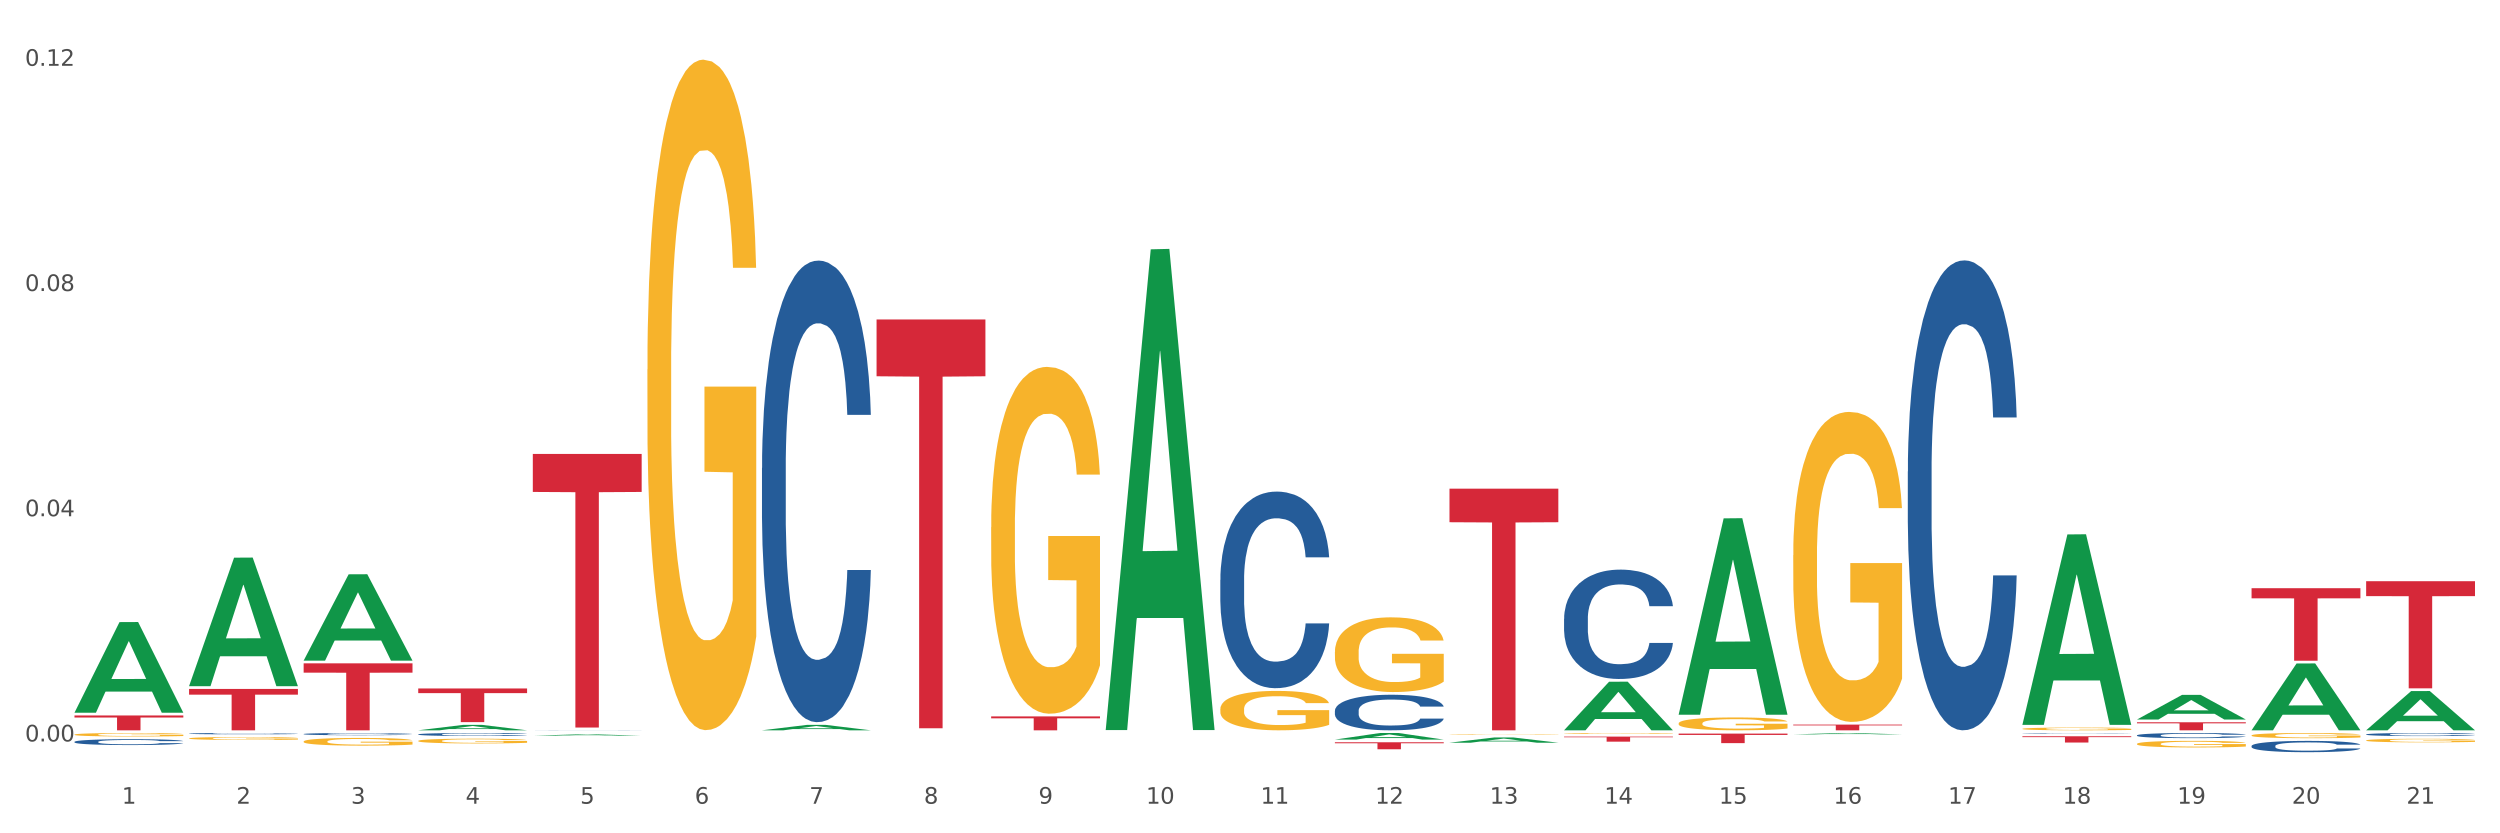 <?xml version="1.0" encoding="utf-8" standalone="no"?>
<!DOCTYPE svg PUBLIC "-//W3C//DTD SVG 1.1//EN"
  "http://www.w3.org/Graphics/SVG/1.1/DTD/svg11.dtd">
<svg xmlns:xlink="http://www.w3.org/1999/xlink" width="1080pt" height="360pt" viewBox="0 0 1080 360" xmlns="http://www.w3.org/2000/svg" version="1.1">
 <rect x="0" y="0" width="1080" height="360" fill="#333333" stroke="none"/>
 <defs>
  <style type="text/css">*{stroke-linejoin: round; stroke-linecap: butt}</style>
 </defs>
 <g id="figure_1">
  <g id="patch_1">
   <path d="M 0 360 
L 1080 360 
L 1080 0 
L 0 0 
z
" style="fill: #ffffff; stroke: #ffffff; stroke-linejoin: miter"/>
  </g>
  <g id="axes_1">
   <g id="matplotlib.axis_1">
    <g id="xtick_1">
     <g id="text_1">
      <!-- 1 -->
      <g style="fill: #4d4d4d" transform="translate(52.633 347.204) scale(0.096 -0.096)">
       <defs>
        <path id="DejaVuSans-31" d="M 794 531 
L 1825 531 
L 1825 4091 
L 703 3866 
L 703 4441 
L 1819 4666 
L 2450 4666 
L 2450 531 
L 3481 531 
L 3481 0 
L 794 0 
L 794 531 
z
" transform="scale(0.016)"/>
       </defs>
       <use xlink:href="#DejaVuSans-31"/>
      </g>
     </g>
    </g>
    <g id="xtick_2">
     <g id="text_2">
      <!-- 2 -->
      <g style="fill: #4d4d4d" transform="translate(102.133 347.204) scale(0.096 -0.096)">
       <defs>
        <path id="DejaVuSans-32" d="M 1228 531 
L 3431 531 
L 3431 0 
L 469 0 
L 469 531 
Q 828 903 1448 1529 
Q 2069 2156 2228 2338 
Q 2531 2678 2651 2914 
Q 2772 3150 2772 3378 
Q 2772 3750 2511 3984 
Q 2250 4219 1831 4219 
Q 1534 4219 1204 4116 
Q 875 4013 500 3803 
L 500 4441 
Q 881 4594 1212 4672 
Q 1544 4750 1819 4750 
Q 2544 4750 2975 4387 
Q 3406 4025 3406 3419 
Q 3406 3131 3298 2873 
Q 3191 2616 2906 2266 
Q 2828 2175 2409 1742 
Q 1991 1309 1228 531 
z
" transform="scale(0.016)"/>
       </defs>
       <use xlink:href="#DejaVuSans-32"/>
      </g>
     </g>
    </g>
    <g id="xtick_3">
     <g id="text_3">
      <!-- 3 -->
      <g style="fill: #4d4d4d" transform="translate(151.633 347.204) scale(0.096 -0.096)">
       <defs>
        <path id="DejaVuSans-33" d="M 2597 2516 
Q 3050 2419 3304 2112 
Q 3559 1806 3559 1356 
Q 3559 666 3084 287 
Q 2609 -91 1734 -91 
Q 1441 -91 1130 -33 
Q 819 25 488 141 
L 488 750 
Q 750 597 1062 519 
Q 1375 441 1716 441 
Q 2309 441 2620 675 
Q 2931 909 2931 1356 
Q 2931 1769 2642 2001 
Q 2353 2234 1838 2234 
L 1294 2234 
L 1294 2753 
L 1863 2753 
Q 2328 2753 2575 2939 
Q 2822 3125 2822 3475 
Q 2822 3834 2567 4026 
Q 2313 4219 1838 4219 
Q 1578 4219 1281 4162 
Q 984 4106 628 3988 
L 628 4550 
Q 988 4650 1302 4700 
Q 1616 4750 1894 4750 
Q 2613 4750 3031 4423 
Q 3450 4097 3450 3541 
Q 3450 3153 3228 2886 
Q 3006 2619 2597 2516 
z
" transform="scale(0.016)"/>
       </defs>
       <use xlink:href="#DejaVuSans-33"/>
      </g>
     </g>
    </g>
    <g id="xtick_4">
     <g id="text_4">
      <!-- 4 -->
      <g style="fill: #4d4d4d" transform="translate(201.133 347.204) scale(0.096 -0.096)">
       <defs>
        <path id="DejaVuSans-34" d="M 2419 4116 
L 825 1625 
L 2419 1625 
L 2419 4116 
z
M 2253 4666 
L 3047 4666 
L 3047 1625 
L 3713 1625 
L 3713 1100 
L 3047 1100 
L 3047 0 
L 2419 0 
L 2419 1100 
L 313 1100 
L 313 1709 
L 2253 4666 
z
" transform="scale(0.016)"/>
       </defs>
       <use xlink:href="#DejaVuSans-34"/>
      </g>
     </g>
    </g>
    <g id="xtick_5">
     <g id="text_5">
      <!-- 5 -->
      <g style="fill: #4d4d4d" transform="translate(250.633 347.204) scale(0.096 -0.096)">
       <defs>
        <path id="DejaVuSans-35" d="M 691 4666 
L 3169 4666 
L 3169 4134 
L 1269 4134 
L 1269 2991 
Q 1406 3038 1543 3061 
Q 1681 3084 1819 3084 
Q 2600 3084 3056 2656 
Q 3513 2228 3513 1497 
Q 3513 744 3044 326 
Q 2575 -91 1722 -91 
Q 1428 -91 1123 -41 
Q 819 9 494 109 
L 494 744 
Q 775 591 1075 516 
Q 1375 441 1709 441 
Q 2250 441 2565 725 
Q 2881 1009 2881 1497 
Q 2881 1984 2565 2268 
Q 2250 2553 1709 2553 
Q 1456 2553 1204 2497 
Q 953 2441 691 2322 
L 691 4666 
z
" transform="scale(0.016)"/>
       </defs>
       <use xlink:href="#DejaVuSans-35"/>
      </g>
     </g>
    </g>
    <g id="xtick_6">
     <g id="text_6">
      <!-- 6 -->
      <g style="fill: #4d4d4d" transform="translate(300.134 347.204) scale(0.096 -0.096)">
       <defs>
        <path id="DejaVuSans-36" d="M 2113 2584 
Q 1688 2584 1439 2293 
Q 1191 2003 1191 1497 
Q 1191 994 1439 701 
Q 1688 409 2113 409 
Q 2538 409 2786 701 
Q 3034 994 3034 1497 
Q 3034 2003 2786 2293 
Q 2538 2584 2113 2584 
z
M 3366 4563 
L 3366 3988 
Q 3128 4100 2886 4159 
Q 2644 4219 2406 4219 
Q 1781 4219 1451 3797 
Q 1122 3375 1075 2522 
Q 1259 2794 1537 2939 
Q 1816 3084 2150 3084 
Q 2853 3084 3261 2657 
Q 3669 2231 3669 1497 
Q 3669 778 3244 343 
Q 2819 -91 2113 -91 
Q 1303 -91 875 529 
Q 447 1150 447 2328 
Q 447 3434 972 4092 
Q 1497 4750 2381 4750 
Q 2619 4750 2861 4703 
Q 3103 4656 3366 4563 
z
" transform="scale(0.016)"/>
       </defs>
       <use xlink:href="#DejaVuSans-36"/>
      </g>
     </g>
    </g>
    <g id="xtick_7">
     <g id="text_7">
      <!-- 7 -->
      <g style="fill: #4d4d4d" transform="translate(349.634 347.204) scale(0.096 -0.096)">
       <defs>
        <path id="DejaVuSans-37" d="M 525 4666 
L 3525 4666 
L 3525 4397 
L 1831 0 
L 1172 0 
L 2766 4134 
L 525 4134 
L 525 4666 
z
" transform="scale(0.016)"/>
       </defs>
       <use xlink:href="#DejaVuSans-37"/>
      </g>
     </g>
    </g>
    <g id="xtick_8">
     <g id="text_8">
      <!-- 8 -->
      <g style="fill: #4d4d4d" transform="translate(399.134 347.204) scale(0.096 -0.096)">
       <defs>
        <path id="DejaVuSans-38" d="M 2034 2216 
Q 1584 2216 1326 1975 
Q 1069 1734 1069 1313 
Q 1069 891 1326 650 
Q 1584 409 2034 409 
Q 2484 409 2743 651 
Q 3003 894 3003 1313 
Q 3003 1734 2745 1975 
Q 2488 2216 2034 2216 
z
M 1403 2484 
Q 997 2584 770 2862 
Q 544 3141 544 3541 
Q 544 4100 942 4425 
Q 1341 4750 2034 4750 
Q 2731 4750 3128 4425 
Q 3525 4100 3525 3541 
Q 3525 3141 3298 2862 
Q 3072 2584 2669 2484 
Q 3125 2378 3379 2068 
Q 3634 1759 3634 1313 
Q 3634 634 3220 271 
Q 2806 -91 2034 -91 
Q 1263 -91 848 271 
Q 434 634 434 1313 
Q 434 1759 690 2068 
Q 947 2378 1403 2484 
z
M 1172 3481 
Q 1172 3119 1398 2916 
Q 1625 2713 2034 2713 
Q 2441 2713 2670 2916 
Q 2900 3119 2900 3481 
Q 2900 3844 2670 4047 
Q 2441 4250 2034 4250 
Q 1625 4250 1398 4047 
Q 1172 3844 1172 3481 
z
" transform="scale(0.016)"/>
       </defs>
       <use xlink:href="#DejaVuSans-38"/>
      </g>
     </g>
    </g>
    <g id="xtick_9">
     <g id="text_9">
      <!-- 9 -->
      <g style="fill: #4d4d4d" transform="translate(448.634 347.204) scale(0.096 -0.096)">
       <defs>
        <path id="DejaVuSans-39" d="M 703 97 
L 703 672 
Q 941 559 1184 500 
Q 1428 441 1663 441 
Q 2288 441 2617 861 
Q 2947 1281 2994 2138 
Q 2813 1869 2534 1725 
Q 2256 1581 1919 1581 
Q 1219 1581 811 2004 
Q 403 2428 403 3163 
Q 403 3881 828 4315 
Q 1253 4750 1959 4750 
Q 2769 4750 3195 4129 
Q 3622 3509 3622 2328 
Q 3622 1225 3098 567 
Q 2575 -91 1691 -91 
Q 1453 -91 1209 -44 
Q 966 3 703 97 
z
M 1959 2075 
Q 2384 2075 2632 2365 
Q 2881 2656 2881 3163 
Q 2881 3666 2632 3958 
Q 2384 4250 1959 4250 
Q 1534 4250 1286 3958 
Q 1038 3666 1038 3163 
Q 1038 2656 1286 2365 
Q 1534 2075 1959 2075 
z
" transform="scale(0.016)"/>
       </defs>
       <use xlink:href="#DejaVuSans-39"/>
      </g>
     </g>
    </g>
    <g id="xtick_10">
     <g id="text_10">
      <!-- 10 -->
      <g style="fill: #4d4d4d" transform="translate(495.079 347.204) scale(0.096 -0.096)">
       <defs>
        <path id="DejaVuSans-30" d="M 2034 4250 
Q 1547 4250 1301 3770 
Q 1056 3291 1056 2328 
Q 1056 1369 1301 889 
Q 1547 409 2034 409 
Q 2525 409 2770 889 
Q 3016 1369 3016 2328 
Q 3016 3291 2770 3770 
Q 2525 4250 2034 4250 
z
M 2034 4750 
Q 2819 4750 3233 4129 
Q 3647 3509 3647 2328 
Q 3647 1150 3233 529 
Q 2819 -91 2034 -91 
Q 1250 -91 836 529 
Q 422 1150 422 2328 
Q 422 3509 836 4129 
Q 1250 4750 2034 4750 
z
" transform="scale(0.016)"/>
       </defs>
       <use xlink:href="#DejaVuSans-31"/>
       <use xlink:href="#DejaVuSans-30" transform="translate(63.623 0)"/>
      </g>
     </g>
    </g>
    <g id="xtick_11">
     <g id="text_11">
      <!-- 11 -->
      <g style="fill: #4d4d4d" transform="translate(544.58 347.204) scale(0.096 -0.096)">
       <use xlink:href="#DejaVuSans-31"/>
       <use xlink:href="#DejaVuSans-31" transform="translate(63.623 0)"/>
      </g>
     </g>
    </g>
    <g id="xtick_12">
     <g id="text_12">
      <!-- 12 -->
      <g style="fill: #4d4d4d" transform="translate(594.08 347.204) scale(0.096 -0.096)">
       <use xlink:href="#DejaVuSans-31"/>
       <use xlink:href="#DejaVuSans-32" transform="translate(63.623 0)"/>
      </g>
     </g>
    </g>
    <g id="xtick_13">
     <g id="text_13">
      <!-- 13 -->
      <g style="fill: #4d4d4d" transform="translate(643.58 347.204) scale(0.096 -0.096)">
       <use xlink:href="#DejaVuSans-31"/>
       <use xlink:href="#DejaVuSans-33" transform="translate(63.623 0)"/>
      </g>
     </g>
    </g>
    <g id="xtick_14">
     <g id="text_14">
      <!-- 14 -->
      <g style="fill: #4d4d4d" transform="translate(693.08 347.204) scale(0.096 -0.096)">
       <use xlink:href="#DejaVuSans-31"/>
       <use xlink:href="#DejaVuSans-34" transform="translate(63.623 0)"/>
      </g>
     </g>
    </g>
    <g id="xtick_15">
     <g id="text_15">
      <!-- 15 -->
      <g style="fill: #4d4d4d" transform="translate(742.58 347.204) scale(0.096 -0.096)">
       <use xlink:href="#DejaVuSans-31"/>
       <use xlink:href="#DejaVuSans-35" transform="translate(63.623 0)"/>
      </g>
     </g>
    </g>
    <g id="xtick_16">
     <g id="text_16">
      <!-- 16 -->
      <g style="fill: #4d4d4d" transform="translate(792.08 347.204) scale(0.096 -0.096)">
       <use xlink:href="#DejaVuSans-31"/>
       <use xlink:href="#DejaVuSans-36" transform="translate(63.623 0)"/>
      </g>
     </g>
    </g>
    <g id="xtick_17">
     <g id="text_17">
      <!-- 17 -->
      <g style="fill: #4d4d4d" transform="translate(841.58 347.204) scale(0.096 -0.096)">
       <use xlink:href="#DejaVuSans-31"/>
       <use xlink:href="#DejaVuSans-37" transform="translate(63.623 0)"/>
      </g>
     </g>
    </g>
    <g id="xtick_18">
     <g id="text_18">
      <!-- 18 -->
      <g style="fill: #4d4d4d" transform="translate(891.08 347.204) scale(0.096 -0.096)">
       <use xlink:href="#DejaVuSans-31"/>
       <use xlink:href="#DejaVuSans-38" transform="translate(63.623 0)"/>
      </g>
     </g>
    </g>
    <g id="xtick_19">
     <g id="text_19">
      <!-- 19 -->
      <g style="fill: #4d4d4d" transform="translate(940.58 347.204) scale(0.096 -0.096)">
       <use xlink:href="#DejaVuSans-31"/>
       <use xlink:href="#DejaVuSans-39" transform="translate(63.623 0)"/>
      </g>
     </g>
    </g>
    <g id="xtick_20">
     <g id="text_20">
      <!-- 20 -->
      <g style="fill: #4d4d4d" transform="translate(990.08 347.204) scale(0.096 -0.096)">
       <use xlink:href="#DejaVuSans-32"/>
       <use xlink:href="#DejaVuSans-30" transform="translate(63.623 0)"/>
      </g>
     </g>
    </g>
    <g id="xtick_21">
     <g id="text_21">
      <!-- 21 -->
      <g style="fill: #4d4d4d" transform="translate(1039.58 347.204) scale(0.096 -0.096)">
       <use xlink:href="#DejaVuSans-32"/>
       <use xlink:href="#DejaVuSans-31" transform="translate(63.623 0)"/>
      </g>
     </g>
    </g>
    <g id="xtick_22"/>
    <g id="xtick_23"/>
    <g id="xtick_24"/>
    <g id="xtick_25"/>
    <g id="xtick_26"/>
    <g id="xtick_27"/>
    <g id="xtick_28"/>
    <g id="xtick_29"/>
    <g id="xtick_30"/>
    <g id="xtick_31"/>
    <g id="xtick_32"/>
    <g id="xtick_33"/>
    <g id="xtick_34"/>
    <g id="xtick_35"/>
    <g id="xtick_36"/>
    <g id="xtick_37"/>
    <g id="xtick_38"/>
    <g id="xtick_39"/>
    <g id="xtick_40"/>
    <g id="xtick_41"/>
   </g>
   <g id="matplotlib.axis_2">
    <g id="ytick_1">
     <g id="text_22">
      <!-- 0.00 -->
      <g style="fill: #4d4d4d" transform="translate(10.8 320.307) scale(0.096 -0.096)">
       <defs>
        <path id="DejaVuSans-2e" d="M 684 794 
L 1344 794 
L 1344 0 
L 684 0 
L 684 794 
z
" transform="scale(0.016)"/>
       </defs>
       <use xlink:href="#DejaVuSans-30"/>
       <use xlink:href="#DejaVuSans-2e" transform="translate(63.623 0)"/>
       <use xlink:href="#DejaVuSans-30" transform="translate(95.41 0)"/>
       <use xlink:href="#DejaVuSans-30" transform="translate(159.033 0)"/>
      </g>
     </g>
    </g>
    <g id="ytick_2">
     <g id="text_23">
      <!-- 0.04 -->
      <g style="fill: #4d4d4d" transform="translate(10.8 223.014) scale(0.096 -0.096)">
       <use xlink:href="#DejaVuSans-30"/>
       <use xlink:href="#DejaVuSans-2e" transform="translate(63.623 0)"/>
       <use xlink:href="#DejaVuSans-30" transform="translate(95.41 0)"/>
       <use xlink:href="#DejaVuSans-34" transform="translate(159.033 0)"/>
      </g>
     </g>
    </g>
    <g id="ytick_3">
     <g id="text_24">
      <!-- 0.08 -->
      <g style="fill: #4d4d4d" transform="translate(10.8 125.721) scale(0.096 -0.096)">
       <use xlink:href="#DejaVuSans-30"/>
       <use xlink:href="#DejaVuSans-2e" transform="translate(63.623 0)"/>
       <use xlink:href="#DejaVuSans-30" transform="translate(95.41 0)"/>
       <use xlink:href="#DejaVuSans-38" transform="translate(159.033 0)"/>
      </g>
     </g>
    </g>
    <g id="ytick_4">
     <g id="text_25">
      <!-- 0.12 -->
      <g style="fill: #4d4d4d" transform="translate(10.8 28.428) scale(0.096 -0.096)">
       <use xlink:href="#DejaVuSans-30"/>
       <use xlink:href="#DejaVuSans-2e" transform="translate(63.623 0)"/>
       <use xlink:href="#DejaVuSans-31" transform="translate(95.41 0)"/>
       <use xlink:href="#DejaVuSans-32" transform="translate(159.033 0)"/>
      </g>
     </g>
    </g>
    <g id="ytick_5"/>
    <g id="ytick_6"/>
    <g id="ytick_7"/>
   </g>
   <g id="PolyCollection_1">
    <path d="M 32.175 307.841 
L 32.223 307.804 
L 51.615 268.749 
L 59.663 268.713 
L 79.2 307.915 
L 69.892 307.915 
L 65.674 298.786 
L 45.652 298.786 
L 45.507 298.933 
L 41.435 307.915 
L 32.175 307.915 
L 32.175 307.841 
L 48.173 293.338 
L 63.153 293.301 
L 55.736 277.068 
L 55.639 276.995 
L 55.542 277.105 
L 48.125 293.301 
L 48.173 293.338 
L 32.175 307.841 
z
" clip-path="url(#p6cd041cf63)" style="fill: #109648"/>
    <path d="M 576.675 281.605 
L 576.731 281.575 
L 576.731 280.514 
L 576.842 279.601 
L 577.397 277.39 
L 578.23 275.563 
L 578.84 274.59 
L 579.451 273.794 
L 580.173 272.998 
L 581.061 272.173 
L 582.671 270.965 
L 583.67 270.346 
L 584.892 269.697 
L 587.113 268.754 
L 588.723 268.224 
L 590.388 267.782 
L 593.109 267.251 
L 594.885 267.015 
L 596.773 266.839 
L 599.049 266.721 
L 600.77 266.691 
L 604.546 266.78 
L 607.766 267.045 
L 609.32 267.251 
L 611.319 267.605 
L 612.374 267.841 
L 614.095 268.312 
L 615.872 268.931 
L 617.093 269.462 
L 618.925 270.464 
L 620.313 271.466 
L 621.59 272.704 
L 622.256 273.558 
L 622.756 274.354 
L 623.2 275.268 
L 623.644 276.712 
L 613.651 276.712 
L 613.262 275.681 
L 612.652 274.708 
L 611.763 273.765 
L 610.986 273.175 
L 609.654 272.438 
L 608.432 271.967 
L 607.155 271.613 
L 605.601 271.318 
L 604.379 271.171 
L 602.658 271.053 
L 599.271 271.083 
L 596.995 271.318 
L 595.441 271.613 
L 594.441 271.878 
L 593.553 272.173 
L 592.554 272.586 
L 591.388 273.205 
L 590.555 273.765 
L 589.722 274.472 
L 589.056 275.18 
L 588.445 276.005 
L 587.945 276.889 
L 587.557 277.803 
L 587.224 278.923 
L 586.946 280.78 
L 586.946 284.817 
L 587.057 285.731 
L 587.335 286.94 
L 587.668 287.853 
L 588.223 288.944 
L 588.723 289.681 
L 589.667 290.742 
L 590.721 291.626 
L 591.554 292.186 
L 592.387 292.657 
L 593.831 293.306 
L 595.441 293.836 
L 596.829 294.161 
L 598.716 294.455 
L 599.993 294.573 
L 601.104 294.632 
L 603.824 294.632 
L 605.767 294.544 
L 607.932 294.337 
L 609.598 294.072 
L 610.986 293.748 
L 612.541 293.217 
L 613.54 292.716 
L 613.54 286.556 
L 601.326 286.527 
L 601.326 282.43 
L 623.7 282.43 
L 623.7 294.455 
L 622.756 295.074 
L 621.701 295.634 
L 620.591 296.135 
L 618.925 296.754 
L 616.927 297.344 
L 615.15 297.756 
L 613.262 298.11 
L 611.042 298.434 
L 608.155 298.729 
L 606.378 298.847 
L 604.157 298.935 
L 601.548 298.965 
L 599.271 298.906 
L 597.051 298.758 
L 594.719 298.493 
L 592.443 298.11 
L 590.721 297.727 
L 589 297.255 
L 587.168 296.636 
L 585.725 296.047 
L 584.614 295.516 
L 583.393 294.838 
L 582.06 293.954 
L 581.061 293.158 
L 580.173 292.333 
L 579.229 291.272 
L 578.563 290.358 
L 577.896 289.209 
L 577.508 288.354 
L 577.064 287.028 
L 576.731 285.171 
L 576.675 281.605 
z
" clip-path="url(#p6cd041cf63)" style="fill: #f7b32b"/>
    <path d="M 428.175 227.731 
L 428.231 227.594 
L 428.231 222.668 
L 428.342 218.426 
L 428.897 208.163 
L 429.73 199.679 
L 430.34 195.164 
L 430.951 191.469 
L 431.673 187.774 
L 432.561 183.943 
L 434.171 178.333 
L 435.17 175.459 
L 436.392 172.449 
L 438.613 168.07 
L 440.223 165.607 
L 441.888 163.554 
L 444.609 161.091 
L 446.385 159.997 
L 448.273 159.176 
L 450.549 158.628 
L 452.27 158.491 
L 456.046 158.902 
L 459.266 160.133 
L 460.82 161.091 
L 462.819 162.733 
L 463.874 163.828 
L 465.595 166.017 
L 467.372 168.891 
L 468.593 171.354 
L 470.425 176.006 
L 471.813 180.659 
L 473.09 186.406 
L 473.756 190.374 
L 474.256 194.069 
L 474.7 198.311 
L 475.144 205.016 
L 465.151 205.016 
L 464.762 200.227 
L 464.152 195.711 
L 463.263 191.332 
L 462.486 188.595 
L 461.154 185.175 
L 459.932 182.985 
L 458.655 181.343 
L 457.101 179.975 
L 455.879 179.291 
L 454.158 178.743 
L 450.771 178.88 
L 448.495 179.975 
L 446.941 181.343 
L 445.941 182.575 
L 445.053 183.943 
L 444.054 185.859 
L 442.888 188.732 
L 442.055 191.332 
L 441.222 194.616 
L 440.556 197.9 
L 439.945 201.732 
L 439.445 205.837 
L 439.057 210.079 
L 438.724 215.279 
L 438.446 223.899 
L 438.446 242.646 
L 438.557 246.888 
L 438.835 252.498 
L 439.168 256.74 
L 439.723 261.803 
L 440.223 265.224 
L 441.167 270.15 
L 442.221 274.255 
L 443.054 276.855 
L 443.887 279.044 
L 445.331 282.055 
L 446.941 284.518 
L 448.329 286.023 
L 450.216 287.391 
L 451.493 287.939 
L 452.604 288.212 
L 455.324 288.212 
L 457.267 287.802 
L 459.432 286.844 
L 461.098 285.613 
L 462.486 284.107 
L 464.041 281.644 
L 465.04 279.318 
L 465.04 250.719 
L 452.826 250.582 
L 452.826 231.562 
L 475.2 231.562 
L 475.2 287.391 
L 474.256 290.265 
L 473.201 292.865 
L 472.091 295.191 
L 470.425 298.065 
L 468.427 300.801 
L 466.65 302.717 
L 464.762 304.359 
L 462.542 305.864 
L 459.655 307.233 
L 457.878 307.78 
L 455.657 308.191 
L 453.048 308.327 
L 450.771 308.054 
L 448.551 307.37 
L 446.219 306.138 
L 443.943 304.359 
L 442.221 302.58 
L 440.5 300.391 
L 438.668 297.517 
L 437.225 294.781 
L 436.114 292.317 
L 434.893 289.17 
L 433.56 285.065 
L 432.561 281.371 
L 431.673 277.539 
L 430.729 272.613 
L 430.063 268.371 
L 429.396 263.034 
L 429.008 259.066 
L 428.564 252.909 
L 428.231 244.288 
L 428.175 227.731 
z
" clip-path="url(#p6cd041cf63)" style="fill: #f7b32b"/>
    <path d="M 279.675 159.618 
L 279.731 159.354 
L 279.731 149.83 
L 279.842 141.629 
L 280.397 121.789 
L 281.23 105.387 
L 281.84 96.657 
L 282.451 89.514 
L 283.173 82.372 
L 284.061 74.965 
L 285.671 64.118 
L 286.67 58.563 
L 287.892 52.743 
L 290.113 44.278 
L 291.723 39.516 
L 293.388 35.548 
L 296.109 30.786 
L 297.885 28.669 
L 299.773 27.082 
L 302.049 26.024 
L 303.77 25.759 
L 307.546 26.553 
L 310.766 28.934 
L 312.32 30.786 
L 314.319 33.96 
L 315.374 36.077 
L 317.095 40.309 
L 318.872 45.865 
L 320.093 50.627 
L 321.925 59.621 
L 323.313 68.615 
L 324.59 79.726 
L 325.256 87.398 
L 325.756 94.541 
L 326.2 102.742 
L 326.644 115.704 
L 316.651 115.704 
L 316.262 106.445 
L 315.652 97.715 
L 314.763 89.25 
L 313.986 83.959 
L 312.654 77.345 
L 311.432 73.113 
L 310.155 69.938 
L 308.601 67.293 
L 307.379 65.97 
L 305.658 64.912 
L 302.271 65.176 
L 299.995 67.293 
L 298.441 69.938 
L 297.441 72.319 
L 296.553 74.965 
L 295.554 78.668 
L 294.388 84.224 
L 293.555 89.25 
L 292.722 95.599 
L 292.056 101.948 
L 291.445 109.355 
L 290.945 117.291 
L 290.557 125.492 
L 290.224 135.545 
L 289.946 152.211 
L 289.946 188.453 
L 290.057 196.654 
L 290.335 207.501 
L 290.668 215.701 
L 291.223 225.489 
L 291.723 232.103 
L 292.667 241.627 
L 293.721 249.563 
L 294.554 254.589 
L 295.387 258.822 
L 296.831 264.642 
L 298.441 269.404 
L 299.829 272.314 
L 301.716 274.959 
L 302.993 276.017 
L 304.104 276.546 
L 306.824 276.546 
L 308.767 275.753 
L 310.932 273.901 
L 312.598 271.52 
L 313.986 268.61 
L 315.541 263.848 
L 316.54 259.351 
L 316.54 204.062 
L 304.326 203.797 
L 304.326 167.025 
L 326.7 167.025 
L 326.7 274.959 
L 325.756 280.514 
L 324.701 285.541 
L 323.591 290.038 
L 321.925 295.593 
L 319.927 300.884 
L 318.15 304.588 
L 316.262 307.762 
L 314.042 310.672 
L 311.155 313.318 
L 309.378 314.376 
L 307.157 315.17 
L 304.548 315.434 
L 302.271 314.905 
L 300.051 313.582 
L 297.719 311.201 
L 295.443 307.762 
L 293.721 304.323 
L 292 300.091 
L 290.168 294.535 
L 288.725 289.244 
L 287.614 284.483 
L 286.393 278.398 
L 285.06 270.462 
L 284.061 263.319 
L 283.173 255.912 
L 282.229 246.388 
L 281.563 238.188 
L 280.896 227.87 
L 280.508 220.199 
L 280.064 208.294 
L 279.731 191.628 
L 279.675 159.618 
z
" clip-path="url(#p6cd041cf63)" style="fill: #f7b32b"/>
    <path d="M 180.675 320.061 
L 180.731 320.059 
L 180.731 319.992 
L 180.842 319.934 
L 181.397 319.793 
L 182.23 319.676 
L 182.84 319.615 
L 183.451 319.564 
L 184.173 319.513 
L 185.061 319.461 
L 186.671 319.384 
L 187.67 319.344 
L 188.892 319.303 
L 191.113 319.243 
L 192.723 319.209 
L 194.388 319.181 
L 197.109 319.147 
L 198.885 319.132 
L 200.773 319.121 
L 203.049 319.113 
L 204.77 319.112 
L 208.546 319.117 
L 211.766 319.134 
L 213.32 319.147 
L 215.319 319.17 
L 216.374 319.185 
L 218.095 319.215 
L 219.872 319.254 
L 221.093 319.288 
L 222.925 319.352 
L 224.313 319.416 
L 225.59 319.494 
L 226.256 319.549 
L 226.756 319.6 
L 227.2 319.658 
L 227.644 319.75 
L 217.651 319.75 
L 217.262 319.684 
L 216.652 319.622 
L 215.763 319.562 
L 214.986 319.524 
L 213.654 319.478 
L 212.432 319.447 
L 211.155 319.425 
L 209.601 319.406 
L 208.379 319.397 
L 206.658 319.389 
L 203.271 319.391 
L 200.995 319.406 
L 199.441 319.425 
L 198.441 319.442 
L 197.553 319.461 
L 196.554 319.487 
L 195.388 319.526 
L 194.555 319.562 
L 193.722 319.607 
L 193.056 319.652 
L 192.445 319.705 
L 191.945 319.761 
L 191.557 319.819 
L 191.224 319.89 
L 190.946 320.009 
L 190.946 320.266 
L 191.057 320.324 
L 191.335 320.401 
L 191.668 320.459 
L 192.223 320.529 
L 192.723 320.576 
L 193.667 320.643 
L 194.721 320.699 
L 195.554 320.735 
L 196.387 320.765 
L 197.831 320.806 
L 199.441 320.84 
L 200.829 320.861 
L 202.716 320.88 
L 203.993 320.887 
L 205.104 320.891 
L 207.824 320.891 
L 209.767 320.885 
L 211.932 320.872 
L 213.598 320.855 
L 214.986 320.835 
L 216.541 320.801 
L 217.54 320.769 
L 217.54 320.377 
L 205.326 320.375 
L 205.326 320.114 
L 227.7 320.114 
L 227.7 320.88 
L 226.756 320.919 
L 225.701 320.955 
L 224.591 320.987 
L 222.925 321.026 
L 220.927 321.064 
L 219.15 321.09 
L 217.262 321.112 
L 215.042 321.133 
L 212.155 321.152 
L 210.378 321.159 
L 208.157 321.165 
L 205.548 321.167 
L 203.271 321.163 
L 201.051 321.154 
L 198.719 321.137 
L 196.443 321.112 
L 194.721 321.088 
L 193 321.058 
L 191.168 321.019 
L 189.725 320.981 
L 188.614 320.947 
L 187.393 320.904 
L 186.06 320.848 
L 185.061 320.797 
L 184.173 320.744 
L 183.229 320.677 
L 182.563 320.619 
L 181.896 320.546 
L 181.508 320.491 
L 181.064 320.407 
L 180.731 320.288 
L 180.675 320.061 
z
" clip-path="url(#p6cd041cf63)" style="fill: #f7b32b"/>
    <path d="M 131.175 320.327 
L 131.231 320.323 
L 131.231 320.214 
L 131.342 320.12 
L 131.897 319.892 
L 132.73 319.703 
L 133.34 319.603 
L 133.951 319.52 
L 134.673 319.438 
L 135.561 319.353 
L 137.171 319.228 
L 138.17 319.165 
L 139.392 319.098 
L 141.613 319 
L 143.223 318.946 
L 144.888 318.9 
L 147.609 318.845 
L 149.385 318.821 
L 151.273 318.803 
L 153.549 318.79 
L 155.27 318.787 
L 159.046 318.797 
L 162.266 318.824 
L 163.82 318.845 
L 165.819 318.882 
L 166.874 318.906 
L 168.595 318.955 
L 170.372 319.019 
L 171.593 319.073 
L 173.425 319.177 
L 174.813 319.28 
L 176.09 319.408 
L 176.756 319.496 
L 177.256 319.578 
L 177.7 319.673 
L 178.144 319.822 
L 168.151 319.822 
L 167.762 319.715 
L 167.152 319.615 
L 166.263 319.517 
L 165.486 319.457 
L 164.154 319.381 
L 162.932 319.332 
L 161.655 319.295 
L 160.101 319.265 
L 158.879 319.25 
L 157.158 319.238 
L 153.771 319.241 
L 151.495 319.265 
L 149.941 319.295 
L 148.941 319.323 
L 148.053 319.353 
L 147.054 319.396 
L 145.888 319.46 
L 145.055 319.517 
L 144.222 319.59 
L 143.556 319.663 
L 142.945 319.749 
L 142.445 319.84 
L 142.057 319.934 
L 141.724 320.05 
L 141.446 320.241 
L 141.446 320.658 
L 141.557 320.752 
L 141.835 320.877 
L 142.168 320.971 
L 142.723 321.084 
L 143.223 321.16 
L 144.167 321.269 
L 145.221 321.361 
L 146.054 321.418 
L 146.887 321.467 
L 148.331 321.534 
L 149.941 321.589 
L 151.329 321.622 
L 153.216 321.653 
L 154.493 321.665 
L 155.604 321.671 
L 158.324 321.671 
L 160.267 321.662 
L 162.432 321.641 
L 164.098 321.613 
L 165.486 321.58 
L 167.041 321.525 
L 168.04 321.473 
L 168.04 320.838 
L 155.826 320.834 
L 155.826 320.412 
L 178.2 320.412 
L 178.2 321.653 
L 177.256 321.717 
L 176.201 321.774 
L 175.091 321.826 
L 173.425 321.89 
L 171.427 321.951 
L 169.65 321.993 
L 167.762 322.03 
L 165.542 322.063 
L 162.655 322.094 
L 160.878 322.106 
L 158.657 322.115 
L 156.048 322.118 
L 153.771 322.112 
L 151.551 322.097 
L 149.219 322.069 
L 146.943 322.03 
L 145.221 321.99 
L 143.5 321.942 
L 141.668 321.878 
L 140.225 321.817 
L 139.114 321.762 
L 137.893 321.692 
L 136.56 321.601 
L 135.561 321.519 
L 134.673 321.434 
L 133.729 321.324 
L 133.063 321.23 
L 132.396 321.111 
L 132.008 321.023 
L 131.564 320.886 
L 131.231 320.695 
L 131.175 320.327 
z
" clip-path="url(#p6cd041cf63)" style="fill: #f7b32b"/>
    <path d="M 81.675 318.985 
L 81.731 318.984 
L 81.731 318.942 
L 81.842 318.906 
L 82.397 318.818 
L 83.23 318.746 
L 83.84 318.708 
L 84.451 318.676 
L 85.173 318.645 
L 86.061 318.612 
L 87.671 318.564 
L 88.67 318.54 
L 89.892 318.514 
L 92.113 318.477 
L 93.723 318.456 
L 95.388 318.438 
L 98.109 318.417 
L 99.885 318.408 
L 101.773 318.401 
L 104.049 318.396 
L 105.77 318.395 
L 109.546 318.398 
L 112.766 318.409 
L 114.32 318.417 
L 116.319 318.431 
L 117.374 318.44 
L 119.095 318.459 
L 120.872 318.484 
L 122.093 318.505 
L 123.925 318.544 
L 125.313 318.584 
L 126.59 318.633 
L 127.256 318.667 
L 127.756 318.698 
L 128.2 318.734 
L 128.644 318.792 
L 118.651 318.792 
L 118.262 318.751 
L 117.652 318.712 
L 116.763 318.675 
L 115.986 318.652 
L 114.654 318.622 
L 113.432 318.604 
L 112.155 318.59 
L 110.601 318.578 
L 109.379 318.572 
L 107.658 318.568 
L 104.271 318.569 
L 101.995 318.578 
L 100.441 318.59 
L 99.441 318.6 
L 98.553 318.612 
L 97.554 318.628 
L 96.388 318.653 
L 95.555 318.675 
L 94.722 318.703 
L 94.056 318.731 
L 93.445 318.764 
L 92.945 318.799 
L 92.557 318.835 
L 92.224 318.879 
L 91.946 318.953 
L 91.946 319.113 
L 92.057 319.149 
L 92.335 319.197 
L 92.668 319.233 
L 93.223 319.276 
L 93.723 319.305 
L 94.667 319.347 
L 95.721 319.382 
L 96.554 319.404 
L 97.387 319.423 
L 98.831 319.449 
L 100.441 319.47 
L 101.829 319.482 
L 103.716 319.494 
L 104.993 319.499 
L 106.104 319.501 
L 108.824 319.501 
L 110.767 319.498 
L 112.932 319.489 
L 114.598 319.479 
L 115.986 319.466 
L 117.541 319.445 
L 118.54 319.425 
L 118.54 319.181 
L 106.326 319.18 
L 106.326 319.018 
L 128.7 319.018 
L 128.7 319.494 
L 127.756 319.519 
L 126.701 319.541 
L 125.591 319.561 
L 123.925 319.585 
L 121.927 319.608 
L 120.15 319.625 
L 118.262 319.639 
L 116.042 319.652 
L 113.155 319.663 
L 111.378 319.668 
L 109.157 319.671 
L 106.548 319.673 
L 104.271 319.67 
L 102.051 319.664 
L 99.719 319.654 
L 97.443 319.639 
L 95.721 319.624 
L 94 319.605 
L 92.168 319.58 
L 90.725 319.557 
L 89.614 319.536 
L 88.393 319.509 
L 87.06 319.474 
L 86.061 319.443 
L 85.173 319.41 
L 84.229 319.368 
L 83.563 319.332 
L 82.896 319.286 
L 82.508 319.253 
L 82.064 319.2 
L 81.731 319.127 
L 81.675 318.985 
z
" clip-path="url(#p6cd041cf63)" style="fill: #f7b32b"/>
    <path d="M 32.175 317.354 
L 32.231 317.353 
L 32.231 317.304 
L 32.342 317.261 
L 32.897 317.158 
L 33.73 317.073 
L 34.34 317.028 
L 34.951 316.99 
L 35.673 316.953 
L 36.561 316.915 
L 38.171 316.859 
L 39.17 316.83 
L 40.392 316.799 
L 42.613 316.756 
L 44.223 316.731 
L 45.888 316.71 
L 48.609 316.685 
L 50.385 316.674 
L 52.273 316.666 
L 54.549 316.661 
L 56.27 316.659 
L 60.046 316.663 
L 63.266 316.676 
L 64.82 316.685 
L 66.819 316.702 
L 67.874 316.713 
L 69.595 316.735 
L 71.372 316.764 
L 72.593 316.788 
L 74.425 316.835 
L 75.813 316.882 
L 77.09 316.94 
L 77.756 316.979 
L 78.256 317.017 
L 78.7 317.059 
L 79.144 317.126 
L 69.151 317.126 
L 68.762 317.078 
L 68.152 317.033 
L 67.263 316.989 
L 66.486 316.962 
L 65.154 316.927 
L 63.932 316.905 
L 62.655 316.889 
L 61.101 316.875 
L 59.879 316.868 
L 58.158 316.863 
L 54.771 316.864 
L 52.495 316.875 
L 50.941 316.889 
L 49.941 316.901 
L 49.053 316.915 
L 48.054 316.934 
L 46.888 316.963 
L 46.055 316.989 
L 45.222 317.022 
L 44.556 317.055 
L 43.945 317.093 
L 43.445 317.135 
L 43.057 317.177 
L 42.724 317.229 
L 42.446 317.316 
L 42.446 317.504 
L 42.557 317.547 
L 42.835 317.603 
L 43.168 317.646 
L 43.723 317.697 
L 44.223 317.731 
L 45.167 317.78 
L 46.221 317.822 
L 47.054 317.848 
L 47.887 317.87 
L 49.331 317.9 
L 50.941 317.925 
L 52.329 317.94 
L 54.216 317.953 
L 55.493 317.959 
L 56.604 317.962 
L 59.324 317.962 
L 61.267 317.958 
L 63.432 317.948 
L 65.098 317.936 
L 66.486 317.92 
L 68.041 317.896 
L 69.04 317.872 
L 69.04 317.585 
L 56.826 317.584 
L 56.826 317.393 
L 79.2 317.393 
L 79.2 317.953 
L 78.256 317.982 
L 77.201 318.008 
L 76.091 318.032 
L 74.425 318.061 
L 72.427 318.088 
L 70.65 318.107 
L 68.762 318.124 
L 66.542 318.139 
L 63.655 318.153 
L 61.878 318.158 
L 59.657 318.162 
L 57.048 318.164 
L 54.771 318.161 
L 52.551 318.154 
L 50.219 318.142 
L 47.943 318.124 
L 46.221 318.106 
L 44.5 318.084 
L 42.668 318.055 
L 41.225 318.028 
L 40.114 318.003 
L 38.893 317.971 
L 37.56 317.93 
L 36.561 317.893 
L 35.673 317.854 
L 34.729 317.805 
L 34.063 317.762 
L 33.396 317.709 
L 33.008 317.669 
L 32.564 317.607 
L 32.231 317.521 
L 32.175 317.354 
z
" clip-path="url(#p6cd041cf63)" style="fill: #f7b32b"/>
    <path d="M 1022.175 317.257 
L 1022.231 317.256 
L 1022.231 317.222 
L 1022.397 317.176 
L 1023.009 317.091 
L 1023.787 317.026 
L 1025.121 316.951 
L 1025.844 316.919 
L 1026.789 316.884 
L 1028.734 316.827 
L 1030.957 316.778 
L 1032.514 316.752 
L 1033.681 316.735 
L 1036.294 316.704 
L 1037.794 316.691 
L 1039.351 316.68 
L 1040.685 316.673 
L 1042.908 316.664 
L 1044.687 316.661 
L 1046.744 316.659 
L 1048.467 316.661 
L 1050.746 316.665 
L 1054.081 316.68 
L 1055.359 316.689 
L 1057.082 316.703 
L 1058.861 316.723 
L 1060.306 316.742 
L 1061.974 316.77 
L 1063.697 316.806 
L 1065.365 316.853 
L 1066.532 316.895 
L 1067.477 316.94 
L 1068.311 316.995 
L 1068.922 317.054 
L 1069.2 317.104 
L 1059.028 317.104 
L 1058.75 317.059 
L 1058.194 317.011 
L 1057.638 316.978 
L 1057.027 316.951 
L 1056.082 316.921 
L 1055.248 316.901 
L 1053.859 316.878 
L 1052.58 316.864 
L 1051.524 316.855 
L 1050.245 316.848 
L 1047.522 316.84 
L 1045.576 316.84 
L 1044.353 316.843 
L 1042.853 316.849 
L 1041.574 316.857 
L 1040.073 316.872 
L 1038.906 316.888 
L 1037.739 316.908 
L 1037.072 316.923 
L 1036.071 316.95 
L 1035.404 316.972 
L 1034.515 317.009 
L 1034.015 317.036 
L 1033.125 317.105 
L 1032.736 317.156 
L 1032.569 317.192 
L 1032.458 317.231 
L 1032.458 317.42 
L 1032.792 317.505 
L 1033.07 317.542 
L 1033.514 317.583 
L 1034.348 317.636 
L 1035.571 317.689 
L 1036.849 317.726 
L 1037.906 317.75 
L 1038.906 317.767 
L 1039.907 317.78 
L 1041.13 317.792 
L 1042.13 317.799 
L 1043.631 317.807 
L 1045.41 317.81 
L 1046.799 317.81 
L 1049.634 317.804 
L 1050.912 317.798 
L 1052.135 317.79 
L 1053.469 317.776 
L 1054.526 317.762 
L 1055.137 317.751 
L 1056.138 317.728 
L 1056.916 317.703 
L 1057.583 317.675 
L 1058.027 317.651 
L 1058.528 317.615 
L 1058.917 317.573 
L 1059.028 317.551 
L 1069.2 317.551 
L 1068.978 317.595 
L 1068.589 317.638 
L 1067.81 317.695 
L 1067.199 317.728 
L 1066.254 317.768 
L 1065.253 317.802 
L 1063.864 317.839 
L 1062.585 317.867 
L 1061.251 317.892 
L 1059.806 317.914 
L 1057.194 317.944 
L 1056.249 317.952 
L 1054.248 317.967 
L 1052.691 317.976 
L 1050.412 317.984 
L 1048.078 317.989 
L 1045.632 317.99 
L 1043.464 317.988 
L 1041.074 317.98 
L 1039.573 317.973 
L 1037.906 317.962 
L 1035.96 317.945 
L 1034.126 317.925 
L 1032.403 317.9 
L 1030.791 317.872 
L 1029.29 317.841 
L 1027.344 317.788 
L 1025.899 317.737 
L 1024.843 317.69 
L 1024.12 317.65 
L 1023.398 317.599 
L 1023.009 317.564 
L 1022.397 317.478 
L 1022.175 317.399 
L 1022.175 317.257 
z
" clip-path="url(#p6cd041cf63)" style="fill: #255c99"/>
    <path d="M 972.675 322.259 
L 972.731 322.255 
L 972.731 322.13 
L 972.897 321.96 
L 973.509 321.648 
L 974.287 321.412 
L 975.621 321.135 
L 976.344 321.019 
L 977.289 320.89 
L 979.234 320.68 
L 981.457 320.501 
L 983.014 320.403 
L 984.181 320.341 
L 986.794 320.229 
L 988.294 320.18 
L 989.851 320.14 
L 991.185 320.113 
L 993.408 320.082 
L 995.187 320.069 
L 997.244 320.064 
L 998.967 320.069 
L 1001.246 320.087 
L 1004.581 320.14 
L 1005.859 320.171 
L 1007.582 320.225 
L 1009.361 320.296 
L 1010.806 320.368 
L 1012.474 320.47 
L 1014.197 320.604 
L 1015.865 320.774 
L 1017.032 320.93 
L 1017.977 321.095 
L 1018.811 321.296 
L 1019.422 321.514 
L 1019.7 321.697 
L 1009.528 321.697 
L 1009.25 321.532 
L 1008.694 321.354 
L 1008.138 321.233 
L 1007.527 321.135 
L 1006.582 321.023 
L 1005.748 320.952 
L 1004.359 320.867 
L 1003.08 320.814 
L 1002.024 320.783 
L 1000.745 320.756 
L 998.022 320.729 
L 996.076 320.729 
L 994.853 320.738 
L 993.353 320.76 
L 992.074 320.791 
L 990.573 320.845 
L 989.406 320.903 
L 988.239 320.979 
L 987.572 321.032 
L 986.571 321.131 
L 985.904 321.211 
L 985.015 321.349 
L 984.515 321.447 
L 983.625 321.702 
L 983.236 321.889 
L 983.069 322.018 
L 982.958 322.161 
L 982.958 322.857 
L 983.292 323.169 
L 983.57 323.303 
L 984.014 323.455 
L 984.848 323.651 
L 986.071 323.843 
L 987.349 323.981 
L 988.406 324.066 
L 989.406 324.129 
L 990.407 324.178 
L 991.63 324.222 
L 992.63 324.249 
L 994.131 324.276 
L 995.91 324.289 
L 997.299 324.289 
L 1000.134 324.267 
L 1001.413 324.245 
L 1002.635 324.213 
L 1003.969 324.164 
L 1005.026 324.111 
L 1005.637 324.071 
L 1006.638 323.986 
L 1007.416 323.897 
L 1008.083 323.794 
L 1008.527 323.705 
L 1009.028 323.571 
L 1009.417 323.419 
L 1009.528 323.339 
L 1019.7 323.339 
L 1019.478 323.5 
L 1019.089 323.656 
L 1018.31 323.865 
L 1017.699 323.986 
L 1016.754 324.133 
L 1015.753 324.258 
L 1014.364 324.396 
L 1013.085 324.499 
L 1011.751 324.588 
L 1010.306 324.668 
L 1007.694 324.78 
L 1006.749 324.811 
L 1004.748 324.865 
L 1003.191 324.896 
L 1000.912 324.927 
L 998.578 324.945 
L 996.132 324.95 
L 993.964 324.941 
L 991.574 324.914 
L 990.073 324.887 
L 988.406 324.847 
L 986.46 324.784 
L 984.626 324.709 
L 982.903 324.619 
L 981.291 324.517 
L 979.79 324.401 
L 977.844 324.209 
L 976.399 324.022 
L 975.343 323.848 
L 974.62 323.7 
L 973.898 323.513 
L 973.509 323.384 
L 972.897 323.071 
L 972.675 322.781 
L 972.675 322.259 
z
" clip-path="url(#p6cd041cf63)" style="fill: #255c99"/>
    <path d="M 923.175 317.657 
L 923.231 317.655 
L 923.231 317.598 
L 923.397 317.521 
L 924.009 317.379 
L 924.787 317.272 
L 926.121 317.146 
L 926.844 317.093 
L 927.789 317.035 
L 929.734 316.939 
L 931.957 316.858 
L 933.514 316.813 
L 934.681 316.785 
L 937.294 316.734 
L 938.794 316.712 
L 940.351 316.694 
L 941.685 316.682 
L 943.908 316.667 
L 945.687 316.661 
L 947.744 316.659 
L 949.467 316.661 
L 951.746 316.669 
L 955.081 316.694 
L 956.359 316.708 
L 958.082 316.732 
L 959.861 316.765 
L 961.306 316.797 
L 962.974 316.844 
L 964.697 316.905 
L 966.365 316.982 
L 967.532 317.053 
L 968.477 317.128 
L 969.311 317.219 
L 969.922 317.318 
L 970.2 317.402 
L 960.028 317.402 
L 959.75 317.327 
L 959.194 317.245 
L 958.638 317.191 
L 958.027 317.146 
L 957.082 317.095 
L 956.248 317.063 
L 954.859 317.024 
L 953.58 317 
L 952.524 316.986 
L 951.245 316.974 
L 948.522 316.962 
L 946.576 316.962 
L 945.353 316.966 
L 943.853 316.976 
L 942.574 316.99 
L 941.073 317.014 
L 939.906 317.041 
L 938.739 317.075 
L 938.072 317.099 
L 937.071 317.144 
L 936.404 317.181 
L 935.515 317.243 
L 935.015 317.288 
L 934.125 317.404 
L 933.736 317.489 
L 933.569 317.548 
L 933.458 317.613 
L 933.458 317.929 
L 933.792 318.071 
L 934.07 318.132 
L 934.514 318.201 
L 935.348 318.29 
L 936.571 318.377 
L 937.849 318.44 
L 938.906 318.478 
L 939.906 318.507 
L 940.907 318.529 
L 942.13 318.549 
L 943.13 318.562 
L 944.631 318.574 
L 946.41 318.58 
L 947.799 318.58 
L 950.634 318.57 
L 951.913 318.56 
L 953.135 318.545 
L 954.469 318.523 
L 955.526 318.499 
L 956.137 318.48 
L 957.138 318.442 
L 957.916 318.401 
L 958.583 318.355 
L 959.027 318.314 
L 959.528 318.253 
L 959.917 318.184 
L 960.028 318.148 
L 970.2 318.148 
L 969.978 318.221 
L 969.589 318.292 
L 968.81 318.387 
L 968.199 318.442 
L 967.254 318.509 
L 966.253 318.566 
L 964.864 318.629 
L 963.585 318.675 
L 962.251 318.716 
L 960.806 318.752 
L 958.194 318.803 
L 957.249 318.817 
L 955.248 318.841 
L 953.691 318.856 
L 951.412 318.87 
L 949.078 318.878 
L 946.632 318.88 
L 944.464 318.876 
L 942.074 318.864 
L 940.573 318.852 
L 938.906 318.833 
L 936.96 318.805 
L 935.126 318.77 
L 933.403 318.73 
L 931.791 318.683 
L 930.29 318.631 
L 928.344 318.543 
L 926.899 318.458 
L 925.843 318.379 
L 925.12 318.312 
L 924.398 318.227 
L 924.009 318.168 
L 923.397 318.026 
L 923.175 317.894 
L 923.175 317.657 
z
" clip-path="url(#p6cd041cf63)" style="fill: #255c99"/>
    <path d="M 873.675 316.766 
L 873.731 316.766 
L 873.731 316.76 
L 873.897 316.752 
L 874.509 316.736 
L 875.287 316.725 
L 876.621 316.711 
L 877.344 316.706 
L 878.289 316.7 
L 880.234 316.689 
L 882.457 316.681 
L 884.014 316.676 
L 885.181 316.673 
L 887.794 316.667 
L 889.294 316.665 
L 890.851 316.663 
L 892.185 316.662 
L 894.408 316.66 
L 896.187 316.66 
L 898.244 316.659 
L 899.967 316.66 
L 902.246 316.66 
L 905.581 316.663 
L 906.859 316.665 
L 908.582 316.667 
L 910.361 316.671 
L 911.806 316.674 
L 913.474 316.679 
L 915.197 316.686 
L 916.865 316.694 
L 918.032 316.701 
L 918.977 316.709 
L 919.811 316.719 
L 920.422 316.73 
L 920.7 316.739 
L 910.528 316.739 
L 910.25 316.731 
L 909.694 316.722 
L 909.138 316.716 
L 908.527 316.711 
L 907.582 316.706 
L 906.748 316.703 
L 905.359 316.698 
L 904.08 316.696 
L 903.024 316.694 
L 901.745 316.693 
L 899.022 316.692 
L 897.076 316.692 
L 895.853 316.692 
L 894.353 316.693 
L 893.074 316.695 
L 891.573 316.697 
L 890.406 316.7 
L 889.239 316.704 
L 888.572 316.706 
L 887.571 316.711 
L 886.904 316.715 
L 886.015 316.722 
L 885.515 316.727 
L 884.625 316.739 
L 884.236 316.748 
L 884.069 316.754 
L 883.958 316.761 
L 883.958 316.795 
L 884.292 316.81 
L 884.57 316.817 
L 885.014 316.824 
L 885.848 316.834 
L 887.071 316.843 
L 888.349 316.85 
L 889.406 316.854 
L 890.406 316.857 
L 891.407 316.859 
L 892.63 316.862 
L 893.63 316.863 
L 895.131 316.864 
L 896.91 316.865 
L 898.299 316.865 
L 901.134 316.864 
L 902.413 316.863 
L 903.635 316.861 
L 904.969 316.859 
L 906.026 316.856 
L 906.637 316.854 
L 907.638 316.85 
L 908.416 316.846 
L 909.083 316.841 
L 909.527 316.836 
L 910.028 316.83 
L 910.417 316.823 
L 910.528 316.819 
L 920.7 316.819 
L 920.478 316.826 
L 920.089 316.834 
L 919.31 316.844 
L 918.699 316.85 
L 917.754 316.857 
L 916.753 316.863 
L 915.364 316.87 
L 914.085 316.875 
L 912.751 316.879 
L 911.306 316.883 
L 908.694 316.889 
L 907.749 316.89 
L 905.748 316.893 
L 904.191 316.894 
L 901.912 316.896 
L 899.578 316.897 
L 897.132 316.897 
L 894.964 316.897 
L 892.574 316.895 
L 891.073 316.894 
L 889.406 316.892 
L 887.46 316.889 
L 885.626 316.885 
L 883.903 316.881 
L 882.291 316.876 
L 880.79 316.87 
L 878.844 316.861 
L 877.399 316.852 
L 876.343 316.843 
L 875.62 316.836 
L 874.898 316.827 
L 874.509 316.821 
L 873.897 316.806 
L 873.675 316.792 
L 873.675 316.766 
z
" clip-path="url(#p6cd041cf63)" style="fill: #255c99"/>
    <path d="M 824.175 203.704 
L 824.231 203.518 
L 824.231 198.327 
L 824.397 191.282 
L 825.009 178.305 
L 825.787 168.479 
L 827.121 156.985 
L 827.844 152.164 
L 828.789 146.788 
L 830.734 138.074 
L 832.957 130.659 
L 834.514 126.58 
L 835.681 123.985 
L 838.294 119.35 
L 839.794 117.31 
L 841.351 115.642 
L 842.685 114.53 
L 844.908 113.232 
L 846.687 112.676 
L 848.744 112.49 
L 850.467 112.676 
L 852.746 113.417 
L 856.081 115.642 
L 857.359 116.94 
L 859.082 119.164 
L 860.861 122.131 
L 862.306 125.097 
L 863.974 129.361 
L 865.697 134.923 
L 867.365 141.968 
L 868.532 148.456 
L 869.477 155.316 
L 870.311 163.659 
L 870.922 172.743 
L 871.2 180.344 
L 861.028 180.344 
L 860.75 173.485 
L 860.194 166.069 
L 859.638 161.063 
L 859.027 156.985 
L 858.082 152.35 
L 857.248 149.383 
L 855.859 145.861 
L 854.58 143.636 
L 853.524 142.338 
L 852.245 141.226 
L 849.522 140.114 
L 847.576 140.114 
L 846.353 140.485 
L 844.853 141.412 
L 843.574 142.709 
L 842.073 144.934 
L 840.906 147.344 
L 839.739 150.496 
L 839.072 152.721 
L 838.071 156.799 
L 837.404 160.136 
L 836.515 165.883 
L 836.015 169.962 
L 835.125 180.529 
L 834.736 188.316 
L 834.569 193.692 
L 834.458 199.625 
L 834.458 228.546 
L 834.792 241.524 
L 835.07 247.086 
L 835.514 253.389 
L 836.348 261.546 
L 837.571 269.518 
L 838.849 275.265 
L 839.906 278.788 
L 840.906 281.383 
L 841.907 283.423 
L 843.13 285.277 
L 844.13 286.389 
L 845.631 287.501 
L 847.41 288.058 
L 848.799 288.058 
L 851.634 287.131 
L 852.913 286.204 
L 854.135 284.906 
L 855.469 282.867 
L 856.526 280.642 
L 857.137 278.973 
L 858.138 275.451 
L 858.916 271.743 
L 859.583 267.479 
L 860.027 263.771 
L 860.528 258.209 
L 860.917 251.906 
L 861.028 248.569 
L 871.2 248.569 
L 870.978 255.243 
L 870.589 261.732 
L 869.81 270.445 
L 869.199 275.451 
L 868.254 281.569 
L 867.253 286.76 
L 865.864 292.507 
L 864.585 296.771 
L 863.251 300.479 
L 861.806 303.816 
L 859.194 308.451 
L 858.249 309.749 
L 856.248 311.973 
L 854.691 313.271 
L 852.412 314.569 
L 850.078 315.31 
L 847.632 315.496 
L 845.464 315.125 
L 843.074 314.013 
L 841.573 312.9 
L 839.906 311.232 
L 837.96 308.636 
L 836.126 305.485 
L 834.403 301.777 
L 832.791 297.513 
L 831.29 292.692 
L 829.344 284.72 
L 827.899 276.934 
L 826.843 269.704 
L 826.12 263.586 
L 825.398 255.799 
L 825.009 250.423 
L 824.397 237.445 
L 824.175 225.395 
L 824.175 203.704 
z
" clip-path="url(#p6cd041cf63)" style="fill: #255c99"/>
    <path d="M 675.675 267.302 
L 675.731 267.259 
L 675.731 266.051 
L 675.897 264.411 
L 676.509 261.39 
L 677.287 259.103 
L 678.621 256.428 
L 679.344 255.306 
L 680.289 254.055 
L 682.234 252.026 
L 684.457 250.3 
L 686.014 249.351 
L 687.181 248.747 
L 689.794 247.668 
L 691.294 247.193 
L 692.851 246.805 
L 694.185 246.546 
L 696.408 246.244 
L 698.187 246.115 
L 700.244 246.071 
L 701.967 246.115 
L 704.246 246.287 
L 707.581 246.805 
L 708.859 247.107 
L 710.582 247.625 
L 712.361 248.315 
L 713.806 249.006 
L 715.474 249.998 
L 717.197 251.293 
L 718.865 252.933 
L 720.032 254.443 
L 720.977 256.04 
L 721.811 257.981 
L 722.422 260.096 
L 722.7 261.865 
L 712.528 261.865 
L 712.25 260.268 
L 711.694 258.542 
L 711.138 257.377 
L 710.527 256.428 
L 709.582 255.349 
L 708.748 254.659 
L 707.359 253.839 
L 706.08 253.321 
L 705.024 253.019 
L 703.745 252.76 
L 701.022 252.501 
L 699.076 252.501 
L 697.853 252.587 
L 696.353 252.803 
L 695.074 253.105 
L 693.573 253.623 
L 692.406 254.184 
L 691.239 254.918 
L 690.572 255.435 
L 689.571 256.385 
L 688.904 257.161 
L 688.015 258.499 
L 687.515 259.449 
L 686.625 261.908 
L 686.236 263.721 
L 686.069 264.972 
L 685.958 266.353 
L 685.958 273.085 
L 686.292 276.105 
L 686.57 277.4 
L 687.014 278.867 
L 687.848 280.766 
L 689.071 282.621 
L 690.349 283.959 
L 691.406 284.779 
L 692.406 285.383 
L 693.407 285.858 
L 694.63 286.289 
L 695.63 286.548 
L 697.131 286.807 
L 698.91 286.936 
L 700.299 286.936 
L 703.134 286.721 
L 704.413 286.505 
L 705.635 286.203 
L 706.969 285.728 
L 708.026 285.21 
L 708.637 284.822 
L 709.638 284.002 
L 710.416 283.139 
L 711.083 282.146 
L 711.527 281.283 
L 712.028 279.989 
L 712.417 278.522 
L 712.528 277.745 
L 722.7 277.745 
L 722.478 279.298 
L 722.089 280.809 
L 721.31 282.837 
L 720.699 284.002 
L 719.754 285.426 
L 718.753 286.634 
L 717.364 287.972 
L 716.085 288.965 
L 714.751 289.828 
L 713.306 290.604 
L 710.694 291.683 
L 709.749 291.985 
L 707.748 292.503 
L 706.191 292.805 
L 703.912 293.107 
L 701.578 293.28 
L 699.132 293.323 
L 696.964 293.237 
L 694.574 292.978 
L 693.073 292.719 
L 691.406 292.33 
L 689.46 291.726 
L 687.626 290.993 
L 685.903 290.13 
L 684.291 289.137 
L 682.79 288.015 
L 680.844 286.16 
L 679.399 284.347 
L 678.343 282.664 
L 677.62 281.24 
L 676.898 279.428 
L 676.509 278.176 
L 675.897 275.156 
L 675.675 272.351 
L 675.675 267.302 
z
" clip-path="url(#p6cd041cf63)" style="fill: #255c99"/>
    <path d="M 576.675 307.033 
L 576.731 307.019 
L 576.731 306.626 
L 576.897 306.093 
L 577.509 305.11 
L 578.287 304.367 
L 579.621 303.497 
L 580.344 303.132 
L 581.289 302.725 
L 583.234 302.065 
L 585.457 301.504 
L 587.014 301.195 
L 588.181 300.998 
L 590.794 300.648 
L 592.294 300.493 
L 593.851 300.367 
L 595.185 300.283 
L 597.408 300.184 
L 599.187 300.142 
L 601.244 300.128 
L 602.967 300.142 
L 605.246 300.199 
L 608.581 300.367 
L 609.859 300.465 
L 611.582 300.634 
L 613.361 300.858 
L 614.806 301.083 
L 616.474 301.405 
L 618.197 301.826 
L 619.865 302.36 
L 621.032 302.851 
L 621.977 303.37 
L 622.811 304.002 
L 623.422 304.689 
L 623.7 305.265 
L 613.528 305.265 
L 613.25 304.746 
L 612.694 304.184 
L 612.138 303.805 
L 611.527 303.497 
L 610.582 303.146 
L 609.748 302.921 
L 608.359 302.655 
L 607.08 302.486 
L 606.024 302.388 
L 604.745 302.304 
L 602.022 302.219 
L 600.076 302.219 
L 598.853 302.248 
L 597.353 302.318 
L 596.074 302.416 
L 594.573 302.584 
L 593.406 302.767 
L 592.239 303.005 
L 591.572 303.174 
L 590.571 303.483 
L 589.904 303.735 
L 589.015 304.17 
L 588.515 304.479 
L 587.625 305.279 
L 587.236 305.868 
L 587.069 306.275 
L 586.958 306.724 
L 586.958 308.914 
L 587.292 309.896 
L 587.57 310.317 
L 588.014 310.794 
L 588.848 311.412 
L 590.071 312.015 
L 591.349 312.45 
L 592.406 312.717 
L 593.406 312.913 
L 594.407 313.068 
L 595.63 313.208 
L 596.63 313.292 
L 598.131 313.377 
L 599.91 313.419 
L 601.299 313.419 
L 604.134 313.349 
L 605.413 313.278 
L 606.635 313.18 
L 607.969 313.026 
L 609.026 312.857 
L 609.637 312.731 
L 610.638 312.464 
L 611.416 312.184 
L 612.083 311.861 
L 612.527 311.58 
L 613.028 311.159 
L 613.417 310.682 
L 613.528 310.429 
L 623.7 310.429 
L 623.478 310.935 
L 623.089 311.426 
L 622.31 312.085 
L 621.699 312.464 
L 620.754 312.927 
L 619.753 313.32 
L 618.364 313.756 
L 617.085 314.078 
L 615.751 314.359 
L 614.306 314.612 
L 611.694 314.962 
L 610.749 315.061 
L 608.748 315.229 
L 607.191 315.327 
L 604.912 315.426 
L 602.578 315.482 
L 600.132 315.496 
L 597.964 315.468 
L 595.574 315.383 
L 594.073 315.299 
L 592.406 315.173 
L 590.46 314.976 
L 588.626 314.738 
L 586.903 314.457 
L 585.291 314.134 
L 583.79 313.77 
L 581.844 313.166 
L 580.399 312.577 
L 579.343 312.029 
L 578.62 311.566 
L 577.898 310.977 
L 577.509 310.57 
L 576.897 309.587 
L 576.675 308.675 
L 576.675 307.033 
z
" clip-path="url(#p6cd041cf63)" style="fill: #255c99"/>
    <path d="M 527.175 250.529 
L 527.231 250.451 
L 527.231 248.279 
L 527.397 245.331 
L 528.009 239.901 
L 528.787 235.79 
L 530.121 230.98 
L 530.844 228.963 
L 531.789 226.713 
L 533.734 223.068 
L 535.957 219.965 
L 537.514 218.258 
L 538.681 217.172 
L 541.294 215.233 
L 542.794 214.379 
L 544.351 213.681 
L 545.685 213.216 
L 547.908 212.673 
L 549.687 212.44 
L 551.744 212.362 
L 553.467 212.44 
L 555.746 212.75 
L 559.081 213.681 
L 560.359 214.224 
L 562.082 215.155 
L 563.861 216.396 
L 565.306 217.637 
L 566.974 219.422 
L 568.697 221.749 
L 570.365 224.697 
L 571.532 227.412 
L 572.477 230.282 
L 573.311 233.773 
L 573.922 237.574 
L 574.2 240.754 
L 564.028 240.754 
L 563.75 237.884 
L 563.194 234.781 
L 562.638 232.687 
L 562.027 230.98 
L 561.082 229.041 
L 560.248 227.8 
L 558.859 226.326 
L 557.58 225.395 
L 556.524 224.852 
L 555.245 224.386 
L 552.522 223.921 
L 550.576 223.921 
L 549.353 224.076 
L 547.853 224.464 
L 546.574 225.007 
L 545.073 225.938 
L 543.906 226.946 
L 542.739 228.265 
L 542.072 229.196 
L 541.071 230.902 
L 540.404 232.299 
L 539.515 234.704 
L 539.015 236.41 
L 538.125 240.832 
L 537.736 244.09 
L 537.569 246.34 
L 537.458 248.822 
L 537.458 260.924 
L 537.792 266.354 
L 538.07 268.681 
L 538.514 271.319 
L 539.348 274.732 
L 540.571 278.067 
L 541.849 280.472 
L 542.906 281.946 
L 543.906 283.032 
L 544.907 283.885 
L 546.13 284.661 
L 547.13 285.127 
L 548.631 285.592 
L 550.41 285.825 
L 551.799 285.825 
L 554.634 285.437 
L 555.913 285.049 
L 557.135 284.506 
L 558.469 283.653 
L 559.526 282.722 
L 560.137 282.024 
L 561.138 280.55 
L 561.916 278.998 
L 562.583 277.214 
L 563.027 275.663 
L 563.528 273.335 
L 563.917 270.698 
L 564.028 269.302 
L 574.2 269.302 
L 573.978 272.094 
L 573.589 274.809 
L 572.81 278.455 
L 572.199 280.55 
L 571.254 283.11 
L 570.253 285.282 
L 568.864 287.687 
L 567.585 289.471 
L 566.251 291.022 
L 564.806 292.419 
L 562.194 294.358 
L 561.249 294.901 
L 559.248 295.832 
L 557.691 296.375 
L 555.412 296.918 
L 553.078 297.228 
L 550.632 297.306 
L 548.464 297.151 
L 546.074 296.685 
L 544.573 296.22 
L 542.906 295.522 
L 540.96 294.436 
L 539.126 293.117 
L 537.403 291.565 
L 535.791 289.781 
L 534.29 287.764 
L 532.344 284.428 
L 530.899 281.17 
L 529.843 278.145 
L 529.12 275.585 
L 528.398 272.327 
L 528.009 270.077 
L 527.397 264.647 
L 527.175 259.605 
L 527.175 250.529 
z
" clip-path="url(#p6cd041cf63)" style="fill: #255c99"/>
    <path d="M 329.175 202.17 
L 329.231 201.988 
L 329.231 196.889 
L 329.397 189.969 
L 330.009 177.222 
L 330.787 167.57 
L 332.121 156.279 
L 332.844 151.544 
L 333.789 146.263 
L 335.734 137.704 
L 337.957 130.42 
L 339.514 126.414 
L 340.681 123.864 
L 343.294 119.311 
L 344.794 117.308 
L 346.351 115.669 
L 347.685 114.577 
L 349.908 113.302 
L 351.687 112.755 
L 353.744 112.573 
L 355.467 112.755 
L 357.746 113.484 
L 361.081 115.669 
L 362.359 116.944 
L 364.082 119.129 
L 365.861 122.043 
L 367.306 124.957 
L 368.974 129.145 
L 370.697 134.608 
L 372.365 141.528 
L 373.532 147.902 
L 374.477 154.64 
L 375.311 162.835 
L 375.922 171.758 
L 376.2 179.225 
L 366.028 179.225 
L 365.75 172.487 
L 365.194 165.202 
L 364.638 160.286 
L 364.027 156.279 
L 363.082 151.727 
L 362.248 148.813 
L 360.859 145.353 
L 359.58 143.167 
L 358.524 141.893 
L 357.245 140.8 
L 354.522 139.707 
L 352.576 139.707 
L 351.353 140.072 
L 349.853 140.982 
L 348.574 142.257 
L 347.073 144.442 
L 345.906 146.81 
L 344.739 149.905 
L 344.072 152.091 
L 343.071 156.097 
L 342.404 159.375 
L 341.515 165.02 
L 341.015 169.027 
L 340.125 179.407 
L 339.736 187.055 
L 339.569 192.337 
L 339.458 198.164 
L 339.458 226.573 
L 339.792 239.32 
L 340.07 244.784 
L 340.514 250.975 
L 341.348 258.988 
L 342.571 266.819 
L 343.849 272.464 
L 344.906 275.924 
L 345.906 278.474 
L 346.907 280.477 
L 348.13 282.298 
L 349.13 283.39 
L 350.631 284.483 
L 352.41 285.029 
L 353.799 285.029 
L 356.634 284.119 
L 357.913 283.208 
L 359.135 281.934 
L 360.469 279.93 
L 361.526 277.745 
L 362.137 276.106 
L 363.137 272.646 
L 363.916 269.004 
L 364.583 264.815 
L 365.027 261.173 
L 365.528 255.71 
L 365.917 249.518 
L 366.028 246.24 
L 376.2 246.24 
L 375.978 252.796 
L 375.589 259.17 
L 374.81 267.729 
L 374.199 272.646 
L 373.254 278.656 
L 372.253 283.755 
L 370.864 289.4 
L 369.585 293.589 
L 368.251 297.231 
L 366.806 300.509 
L 364.194 305.061 
L 363.249 306.336 
L 361.248 308.521 
L 359.691 309.796 
L 357.412 311.071 
L 355.078 311.799 
L 352.632 311.981 
L 350.464 311.617 
L 348.074 310.525 
L 346.573 309.432 
L 344.906 307.793 
L 342.96 305.243 
L 341.126 302.148 
L 339.403 298.505 
L 337.791 294.317 
L 336.29 289.582 
L 334.344 281.751 
L 332.899 274.103 
L 331.843 267.001 
L 331.12 260.991 
L 330.398 253.343 
L 330.009 248.062 
L 329.397 235.314 
L 329.175 223.477 
L 329.175 202.17 
z
" clip-path="url(#p6cd041cf63)" style="fill: #255c99"/>
    <path d="M 230.175 315.467 
L 230.231 315.467 
L 230.231 315.466 
L 230.397 315.464 
L 231.009 315.461 
L 231.787 315.458 
L 233.121 315.455 
L 233.844 315.454 
L 234.789 315.452 
L 236.734 315.45 
L 238.957 315.448 
L 240.514 315.447 
L 241.681 315.447 
L 244.294 315.445 
L 245.794 315.445 
L 247.351 315.444 
L 248.685 315.444 
L 250.908 315.444 
L 252.687 315.444 
L 254.744 315.444 
L 256.467 315.444 
L 258.746 315.444 
L 262.081 315.444 
L 263.359 315.445 
L 265.082 315.445 
L 266.861 315.446 
L 268.306 315.447 
L 269.974 315.448 
L 271.697 315.449 
L 273.365 315.451 
L 274.532 315.453 
L 275.477 315.455 
L 276.311 315.457 
L 276.922 315.459 
L 277.2 315.461 
L 267.028 315.461 
L 266.75 315.459 
L 266.194 315.457 
L 265.638 315.456 
L 265.027 315.455 
L 264.082 315.454 
L 263.248 315.453 
L 261.859 315.452 
L 260.58 315.452 
L 259.524 315.451 
L 258.245 315.451 
L 255.522 315.451 
L 253.576 315.451 
L 252.353 315.451 
L 250.853 315.451 
L 249.574 315.451 
L 248.073 315.452 
L 246.906 315.453 
L 245.739 315.453 
L 245.072 315.454 
L 244.071 315.455 
L 243.404 315.456 
L 242.515 315.457 
L 242.015 315.458 
L 241.125 315.461 
L 240.736 315.463 
L 240.569 315.464 
L 240.458 315.466 
L 240.458 315.473 
L 240.792 315.477 
L 241.07 315.478 
L 241.514 315.48 
L 242.348 315.482 
L 243.571 315.484 
L 244.849 315.485 
L 245.906 315.486 
L 246.906 315.487 
L 247.907 315.488 
L 249.13 315.488 
L 250.13 315.488 
L 251.631 315.489 
L 253.41 315.489 
L 254.799 315.489 
L 257.634 315.488 
L 258.913 315.488 
L 260.135 315.488 
L 261.469 315.487 
L 262.526 315.487 
L 263.137 315.486 
L 264.137 315.485 
L 264.916 315.485 
L 265.583 315.483 
L 266.027 315.482 
L 266.528 315.481 
L 266.917 315.479 
L 267.028 315.479 
L 277.2 315.479 
L 276.978 315.48 
L 276.589 315.482 
L 275.81 315.484 
L 275.199 315.485 
L 274.254 315.487 
L 273.253 315.488 
L 271.864 315.49 
L 270.585 315.491 
L 269.251 315.492 
L 267.806 315.493 
L 265.194 315.494 
L 264.249 315.494 
L 262.248 315.495 
L 260.691 315.495 
L 258.412 315.496 
L 256.078 315.496 
L 253.632 315.496 
L 251.464 315.496 
L 249.074 315.495 
L 247.573 315.495 
L 245.906 315.495 
L 243.96 315.494 
L 242.126 315.493 
L 240.403 315.492 
L 238.791 315.491 
L 237.29 315.49 
L 235.344 315.488 
L 233.899 315.486 
L 232.843 315.484 
L 232.12 315.482 
L 231.398 315.48 
L 231.009 315.479 
L 230.397 315.476 
L 230.175 315.473 
L 230.175 315.467 
z
" clip-path="url(#p6cd041cf63)" style="fill: #255c99"/>
    <path d="M 180.675 317.238 
L 180.731 317.237 
L 180.731 317.204 
L 180.897 317.159 
L 181.509 317.077 
L 182.287 317.015 
L 183.621 316.942 
L 184.344 316.911 
L 185.289 316.877 
L 187.234 316.822 
L 189.457 316.775 
L 191.014 316.749 
L 192.181 316.732 
L 194.794 316.703 
L 196.294 316.69 
L 197.851 316.679 
L 199.185 316.672 
L 201.408 316.664 
L 203.187 316.661 
L 205.244 316.659 
L 206.967 316.661 
L 209.246 316.665 
L 212.581 316.679 
L 213.859 316.688 
L 215.582 316.702 
L 217.361 316.721 
L 218.806 316.739 
L 220.474 316.766 
L 222.197 316.802 
L 223.865 316.846 
L 225.032 316.888 
L 225.977 316.931 
L 226.811 316.984 
L 227.422 317.042 
L 227.7 317.09 
L 217.528 317.09 
L 217.25 317.047 
L 216.694 316.999 
L 216.138 316.968 
L 215.527 316.942 
L 214.582 316.912 
L 213.748 316.894 
L 212.359 316.871 
L 211.08 316.857 
L 210.024 316.849 
L 208.745 316.842 
L 206.022 316.835 
L 204.076 316.835 
L 202.853 316.837 
L 201.353 316.843 
L 200.074 316.851 
L 198.573 316.865 
L 197.406 316.881 
L 196.239 316.901 
L 195.572 316.915 
L 194.571 316.941 
L 193.904 316.962 
L 193.015 316.998 
L 192.515 317.024 
L 191.625 317.091 
L 191.236 317.141 
L 191.069 317.175 
L 190.958 317.212 
L 190.958 317.396 
L 191.292 317.478 
L 191.57 317.514 
L 192.014 317.554 
L 192.848 317.605 
L 194.071 317.656 
L 195.349 317.693 
L 196.406 317.715 
L 197.406 317.731 
L 198.407 317.744 
L 199.63 317.756 
L 200.63 317.763 
L 202.131 317.77 
L 203.91 317.774 
L 205.299 317.774 
L 208.134 317.768 
L 209.412 317.762 
L 210.635 317.754 
L 211.969 317.741 
L 213.026 317.727 
L 213.637 317.716 
L 214.637 317.694 
L 215.416 317.67 
L 216.083 317.643 
L 216.527 317.62 
L 217.028 317.584 
L 217.417 317.544 
L 217.528 317.523 
L 227.7 317.523 
L 227.478 317.565 
L 227.089 317.607 
L 226.31 317.662 
L 225.699 317.694 
L 224.754 317.733 
L 223.753 317.766 
L 222.364 317.802 
L 221.085 317.829 
L 219.751 317.853 
L 218.306 317.874 
L 215.694 317.903 
L 214.749 317.911 
L 212.748 317.926 
L 211.191 317.934 
L 208.912 317.942 
L 206.578 317.947 
L 204.132 317.948 
L 201.964 317.946 
L 199.574 317.938 
L 198.073 317.931 
L 196.406 317.921 
L 194.46 317.904 
L 192.626 317.884 
L 190.903 317.861 
L 189.291 317.834 
L 187.79 317.803 
L 185.844 317.753 
L 184.399 317.703 
L 183.343 317.657 
L 182.62 317.618 
L 181.898 317.569 
L 181.509 317.535 
L 180.897 317.452 
L 180.675 317.376 
L 180.675 317.238 
z
" clip-path="url(#p6cd041cf63)" style="fill: #255c99"/>
    <path d="M 131.175 317.093 
L 131.231 317.092 
L 131.231 317.067 
L 131.397 317.034 
L 132.009 316.972 
L 132.787 316.925 
L 134.121 316.871 
L 134.844 316.848 
L 135.789 316.822 
L 137.734 316.781 
L 139.957 316.746 
L 141.514 316.726 
L 142.681 316.714 
L 145.294 316.692 
L 146.794 316.682 
L 148.351 316.674 
L 149.685 316.669 
L 151.908 316.663 
L 153.687 316.66 
L 155.744 316.659 
L 157.467 316.66 
L 159.746 316.664 
L 163.081 316.674 
L 164.359 316.68 
L 166.082 316.691 
L 167.861 316.705 
L 169.306 316.719 
L 170.974 316.739 
L 172.697 316.766 
L 174.365 316.799 
L 175.532 316.83 
L 176.477 316.863 
L 177.311 316.902 
L 177.922 316.946 
L 178.2 316.982 
L 168.028 316.982 
L 167.75 316.949 
L 167.194 316.914 
L 166.638 316.89 
L 166.027 316.871 
L 165.082 316.849 
L 164.248 316.835 
L 162.859 316.818 
L 161.58 316.807 
L 160.524 316.801 
L 159.245 316.796 
L 156.522 316.791 
L 154.576 316.791 
L 153.353 316.792 
L 151.853 316.797 
L 150.574 316.803 
L 149.073 316.813 
L 147.906 316.825 
L 146.739 316.84 
L 146.072 316.85 
L 145.071 316.87 
L 144.404 316.886 
L 143.515 316.913 
L 143.015 316.932 
L 142.125 316.983 
L 141.736 317.02 
L 141.569 317.045 
L 141.458 317.073 
L 141.458 317.211 
L 141.792 317.272 
L 142.07 317.299 
L 142.514 317.329 
L 143.348 317.368 
L 144.571 317.405 
L 145.849 317.433 
L 146.906 317.449 
L 147.906 317.462 
L 148.907 317.471 
L 150.13 317.48 
L 151.13 317.486 
L 152.631 317.491 
L 154.41 317.493 
L 155.799 317.493 
L 158.634 317.489 
L 159.912 317.485 
L 161.135 317.478 
L 162.469 317.469 
L 163.526 317.458 
L 164.137 317.45 
L 165.137 317.434 
L 165.916 317.416 
L 166.583 317.396 
L 167.027 317.378 
L 167.528 317.352 
L 167.917 317.322 
L 168.028 317.306 
L 178.2 317.306 
L 177.978 317.338 
L 177.589 317.368 
L 176.81 317.41 
L 176.199 317.434 
L 175.254 317.463 
L 174.253 317.487 
L 172.864 317.515 
L 171.585 317.535 
L 170.251 317.552 
L 168.806 317.568 
L 166.194 317.59 
L 165.249 317.597 
L 163.248 317.607 
L 161.691 317.613 
L 159.412 317.619 
L 157.078 317.623 
L 154.632 317.624 
L 152.464 317.622 
L 150.074 317.617 
L 148.573 317.611 
L 146.906 317.604 
L 144.96 317.591 
L 143.126 317.576 
L 141.403 317.559 
L 139.791 317.538 
L 138.29 317.515 
L 136.344 317.478 
L 134.899 317.441 
L 133.843 317.406 
L 133.12 317.377 
L 132.398 317.34 
L 132.009 317.315 
L 131.397 317.253 
L 131.175 317.196 
L 131.175 317.093 
z
" clip-path="url(#p6cd041cf63)" style="fill: #255c99"/>
    <path d="M 626.175 317.279 
L 626.231 317.279 
L 626.231 317.271 
L 626.342 317.264 
L 626.897 317.247 
L 627.73 317.233 
L 628.34 317.225 
L 628.951 317.219 
L 629.673 317.213 
L 630.561 317.207 
L 632.171 317.198 
L 633.17 317.193 
L 634.392 317.188 
L 636.613 317.181 
L 638.223 317.177 
L 639.888 317.174 
L 642.609 317.169 
L 644.385 317.168 
L 646.273 317.166 
L 648.549 317.165 
L 650.27 317.165 
L 654.046 317.166 
L 657.266 317.168 
L 658.82 317.169 
L 660.819 317.172 
L 661.874 317.174 
L 663.595 317.178 
L 665.372 317.182 
L 666.593 317.186 
L 668.425 317.194 
L 669.813 317.202 
L 671.09 317.211 
L 671.756 317.218 
L 672.256 317.224 
L 672.7 317.231 
L 673.144 317.242 
L 663.151 317.242 
L 662.762 317.234 
L 662.152 317.226 
L 661.263 317.219 
L 660.486 317.215 
L 659.154 317.209 
L 657.932 317.205 
L 656.655 317.203 
L 655.101 317.2 
L 653.879 317.199 
L 652.158 317.198 
L 648.771 317.199 
L 646.495 317.2 
L 644.941 317.203 
L 643.941 317.205 
L 643.053 317.207 
L 642.054 317.21 
L 640.888 317.215 
L 640.055 317.219 
L 639.222 317.224 
L 638.556 317.23 
L 637.945 317.236 
L 637.445 317.243 
L 637.057 317.25 
L 636.724 317.258 
L 636.446 317.273 
L 636.446 317.303 
L 636.557 317.31 
L 636.835 317.319 
L 637.168 317.326 
L 637.723 317.335 
L 638.223 317.34 
L 639.167 317.348 
L 640.221 317.355 
L 641.054 317.359 
L 641.887 317.363 
L 643.331 317.368 
L 644.941 317.372 
L 646.329 317.375 
L 648.216 317.377 
L 649.493 317.378 
L 650.604 317.378 
L 653.324 317.378 
L 655.267 317.377 
L 657.432 317.376 
L 659.098 317.374 
L 660.486 317.371 
L 662.041 317.367 
L 663.04 317.364 
L 663.04 317.317 
L 650.826 317.316 
L 650.826 317.285 
L 673.2 317.285 
L 673.2 317.377 
L 672.256 317.381 
L 671.201 317.386 
L 670.091 317.39 
L 668.425 317.394 
L 666.427 317.399 
L 664.65 317.402 
L 662.762 317.405 
L 660.542 317.407 
L 657.655 317.409 
L 655.878 317.41 
L 653.657 317.411 
L 651.048 317.411 
L 648.771 317.411 
L 646.551 317.41 
L 644.219 317.408 
L 641.943 317.405 
L 640.221 317.402 
L 638.5 317.398 
L 636.668 317.393 
L 635.225 317.389 
L 634.114 317.385 
L 632.893 317.38 
L 631.56 317.373 
L 630.561 317.367 
L 629.673 317.361 
L 628.729 317.352 
L 628.063 317.346 
L 627.396 317.337 
L 627.008 317.33 
L 626.564 317.32 
L 626.231 317.306 
L 626.175 317.279 
z
" clip-path="url(#p6cd041cf63)" style="fill: #f7b32b"/>
    <path d="M 675.675 316.834 
L 675.731 316.833 
L 675.731 316.821 
L 675.842 316.81 
L 676.397 316.785 
L 677.23 316.763 
L 677.84 316.752 
L 678.451 316.742 
L 679.173 316.733 
L 680.061 316.723 
L 681.671 316.709 
L 682.67 316.702 
L 683.892 316.695 
L 686.113 316.683 
L 687.723 316.677 
L 689.388 316.672 
L 692.109 316.666 
L 693.885 316.663 
L 695.773 316.661 
L 698.049 316.66 
L 699.77 316.659 
L 703.546 316.66 
L 706.766 316.663 
L 708.32 316.666 
L 710.319 316.67 
L 711.374 316.673 
L 713.095 316.678 
L 714.872 316.686 
L 716.093 316.692 
L 717.925 316.703 
L 719.313 316.715 
L 720.59 316.73 
L 721.256 316.74 
L 721.756 316.749 
L 722.2 316.76 
L 722.644 316.777 
L 712.651 316.777 
L 712.262 316.765 
L 711.652 316.753 
L 710.763 316.742 
L 709.986 316.735 
L 708.654 316.727 
L 707.432 316.721 
L 706.155 316.717 
L 704.601 316.713 
L 703.379 316.712 
L 701.658 316.71 
L 698.271 316.711 
L 695.995 316.713 
L 694.441 316.717 
L 693.441 316.72 
L 692.553 316.723 
L 691.554 316.728 
L 690.388 316.736 
L 689.555 316.742 
L 688.722 316.75 
L 688.056 316.759 
L 687.445 316.768 
L 686.945 316.779 
L 686.557 316.789 
L 686.224 316.802 
L 685.946 316.824 
L 685.946 316.871 
L 686.057 316.882 
L 686.335 316.896 
L 686.668 316.907 
L 687.223 316.92 
L 687.723 316.928 
L 688.667 316.941 
L 689.721 316.951 
L 690.554 316.958 
L 691.387 316.963 
L 692.831 316.971 
L 694.441 316.977 
L 695.829 316.981 
L 697.716 316.984 
L 698.993 316.986 
L 700.104 316.986 
L 702.824 316.986 
L 704.767 316.985 
L 706.932 316.983 
L 708.598 316.98 
L 709.986 316.976 
L 711.541 316.97 
L 712.54 316.964 
L 712.54 316.892 
L 700.326 316.891 
L 700.326 316.843 
L 722.7 316.843 
L 722.7 316.984 
L 721.756 316.991 
L 720.701 316.998 
L 719.591 317.004 
L 717.925 317.011 
L 715.927 317.018 
L 714.15 317.023 
L 712.262 317.027 
L 710.042 317.031 
L 707.155 317.034 
L 705.378 317.036 
L 703.157 317.037 
L 700.548 317.037 
L 698.271 317.036 
L 696.051 317.035 
L 693.719 317.031 
L 691.443 317.027 
L 689.721 317.022 
L 688 317.017 
L 686.168 317.01 
L 684.725 317.003 
L 683.614 316.997 
L 682.393 316.989 
L 681.06 316.978 
L 680.061 316.969 
L 679.173 316.959 
L 678.229 316.947 
L 677.563 316.936 
L 676.896 316.923 
L 676.508 316.913 
L 676.064 316.897 
L 675.731 316.876 
L 675.675 316.834 
z
" clip-path="url(#p6cd041cf63)" style="fill: #f7b32b"/>
    <path d="M 725.175 312.509 
L 725.231 312.504 
L 725.231 312.321 
L 725.342 312.164 
L 725.897 311.784 
L 726.73 311.469 
L 727.34 311.302 
L 727.951 311.165 
L 728.673 311.028 
L 729.561 310.886 
L 731.171 310.678 
L 732.17 310.572 
L 733.392 310.46 
L 735.613 310.298 
L 737.223 310.207 
L 738.888 310.131 
L 741.609 310.039 
L 743.385 309.999 
L 745.273 309.968 
L 747.549 309.948 
L 749.27 309.943 
L 753.046 309.958 
L 756.266 310.004 
L 757.82 310.039 
L 759.819 310.1 
L 760.874 310.141 
L 762.595 310.222 
L 764.372 310.328 
L 765.593 310.42 
L 767.425 310.592 
L 768.813 310.764 
L 770.09 310.977 
L 770.756 311.124 
L 771.256 311.261 
L 771.7 311.419 
L 772.144 311.667 
L 762.151 311.667 
L 761.762 311.49 
L 761.152 311.322 
L 760.263 311.16 
L 759.486 311.059 
L 758.154 310.932 
L 756.932 310.851 
L 755.655 310.79 
L 754.101 310.739 
L 752.879 310.714 
L 751.158 310.693 
L 747.771 310.698 
L 745.495 310.739 
L 743.941 310.79 
L 742.941 310.835 
L 742.053 310.886 
L 741.054 310.957 
L 739.888 311.064 
L 739.055 311.16 
L 738.222 311.282 
L 737.556 311.403 
L 736.945 311.545 
L 736.445 311.697 
L 736.057 311.855 
L 735.724 312.047 
L 735.446 312.367 
L 735.446 313.062 
L 735.557 313.219 
L 735.835 313.427 
L 736.168 313.584 
L 736.723 313.772 
L 737.223 313.898 
L 738.167 314.081 
L 739.221 314.233 
L 740.054 314.329 
L 740.887 314.411 
L 742.331 314.522 
L 743.941 314.613 
L 745.329 314.669 
L 747.216 314.72 
L 748.493 314.74 
L 749.604 314.75 
L 752.324 314.75 
L 754.267 314.735 
L 756.432 314.7 
L 758.098 314.654 
L 759.486 314.598 
L 761.041 314.507 
L 762.04 314.421 
L 762.04 313.361 
L 749.826 313.356 
L 749.826 312.651 
L 772.2 312.651 
L 772.2 314.72 
L 771.256 314.826 
L 770.201 314.923 
L 769.091 315.009 
L 767.425 315.115 
L 765.427 315.217 
L 763.65 315.288 
L 761.762 315.349 
L 759.542 315.404 
L 756.655 315.455 
L 754.878 315.475 
L 752.657 315.491 
L 750.048 315.496 
L 747.771 315.486 
L 745.551 315.46 
L 743.219 315.415 
L 740.943 315.349 
L 739.221 315.283 
L 737.5 315.202 
L 735.668 315.095 
L 734.225 314.994 
L 733.114 314.902 
L 731.893 314.786 
L 730.56 314.634 
L 729.561 314.497 
L 728.673 314.355 
L 727.729 314.172 
L 727.063 314.015 
L 726.396 313.817 
L 726.008 313.67 
L 725.564 313.442 
L 725.231 313.122 
L 725.175 312.509 
z
" clip-path="url(#p6cd041cf63)" style="fill: #f7b32b"/>
    <path d="M 774.675 239.828 
L 774.731 239.706 
L 774.731 235.303 
L 774.842 231.511 
L 775.397 222.338 
L 776.23 214.755 
L 776.84 210.719 
L 777.451 207.417 
L 778.173 204.115 
L 779.061 200.69 
L 780.671 195.675 
L 781.67 193.107 
L 782.892 190.416 
L 785.113 186.502 
L 786.723 184.301 
L 788.388 182.466 
L 791.109 180.265 
L 792.885 179.286 
L 794.773 178.552 
L 797.049 178.063 
L 798.77 177.941 
L 802.546 178.308 
L 805.766 179.409 
L 807.32 180.265 
L 809.319 181.732 
L 810.374 182.711 
L 812.095 184.668 
L 813.872 187.236 
L 815.093 189.438 
L 816.925 193.596 
L 818.313 197.755 
L 819.59 202.891 
L 820.256 206.438 
L 820.756 209.741 
L 821.2 213.532 
L 821.644 219.525 
L 811.651 219.525 
L 811.262 215.244 
L 810.652 211.208 
L 809.763 207.294 
L 808.986 204.848 
L 807.654 201.791 
L 806.432 199.834 
L 805.155 198.366 
L 803.601 197.143 
L 802.379 196.531 
L 800.658 196.042 
L 797.271 196.165 
L 794.995 197.143 
L 793.441 198.366 
L 792.441 199.467 
L 791.553 200.69 
L 790.554 202.402 
L 789.388 204.971 
L 788.555 207.294 
L 787.722 210.23 
L 787.056 213.165 
L 786.445 216.59 
L 785.945 220.259 
L 785.557 224.051 
L 785.224 228.698 
L 784.946 236.404 
L 784.946 253.16 
L 785.057 256.951 
L 785.335 261.966 
L 785.668 265.757 
L 786.223 270.282 
L 786.723 273.34 
L 787.667 277.743 
L 788.721 281.412 
L 789.554 283.736 
L 790.387 285.693 
L 791.831 288.384 
L 793.441 290.585 
L 794.829 291.931 
L 796.716 293.154 
L 797.993 293.643 
L 799.104 293.888 
L 801.824 293.888 
L 803.767 293.521 
L 805.932 292.665 
L 807.598 291.564 
L 808.986 290.218 
L 810.541 288.017 
L 811.54 285.938 
L 811.54 260.376 
L 799.326 260.253 
L 799.326 243.253 
L 821.7 243.253 
L 821.7 293.154 
L 820.756 295.722 
L 819.701 298.046 
L 818.591 300.125 
L 816.925 302.694 
L 814.927 305.14 
L 813.15 306.852 
L 811.262 308.32 
L 809.042 309.665 
L 806.155 310.888 
L 804.378 311.378 
L 802.157 311.744 
L 799.548 311.867 
L 797.271 311.622 
L 795.051 311.011 
L 792.719 309.91 
L 790.443 308.32 
L 788.721 306.73 
L 787 304.773 
L 785.168 302.205 
L 783.725 299.758 
L 782.614 297.557 
L 781.393 294.744 
L 780.06 291.075 
L 779.061 287.772 
L 778.173 284.348 
L 777.229 279.945 
L 776.563 276.153 
L 775.896 271.383 
L 775.508 267.836 
L 775.064 262.333 
L 774.731 254.627 
L 774.675 239.828 
z
" clip-path="url(#p6cd041cf63)" style="fill: #f7b32b"/>
    <path d="M 1022.175 251.088 
L 1069.2 251.088 
L 1069.2 257.518 
L 1050.702 257.562 
L 1050.702 297.36 
L 1040.562 297.36 
L 1040.562 257.562 
L 1022.175 257.518 
L 1022.175 251.131 
L 1022.175 251.088 
z
" clip-path="url(#p6cd041cf63)" style="fill: #d62839"/>
    <path d="M 972.675 254.115 
L 1019.7 254.115 
L 1019.7 258.468 
L 1001.202 258.497 
L 1001.202 285.434 
L 991.062 285.434 
L 991.062 258.497 
L 972.675 258.468 
L 972.675 254.145 
L 972.675 254.115 
z
" clip-path="url(#p6cd041cf63)" style="fill: #d62839"/>
    <path d="M 923.175 312.005 
L 970.2 312.005 
L 970.2 312.49 
L 951.702 312.494 
L 951.702 315.496 
L 941.562 315.496 
L 941.562 312.494 
L 923.175 312.49 
L 923.175 312.009 
L 923.175 312.005 
z
" clip-path="url(#p6cd041cf63)" style="fill: #d62839"/>
    <path d="M 873.675 318.061 
L 920.7 318.061 
L 920.7 318.436 
L 902.202 318.439 
L 902.202 320.765 
L 892.062 320.765 
L 892.062 318.439 
L 873.675 318.436 
L 873.675 318.063 
L 873.675 318.061 
z
" clip-path="url(#p6cd041cf63)" style="fill: #d62839"/>
    <path d="M 774.675 313.03 
L 821.7 313.03 
L 821.7 313.373 
L 803.202 313.375 
L 803.202 315.496 
L 793.062 315.496 
L 793.062 313.375 
L 774.675 313.373 
L 774.675 313.033 
L 774.675 313.03 
z
" clip-path="url(#p6cd041cf63)" style="fill: #d62839"/>
    <path d="M 725.175 316.929 
L 772.2 316.929 
L 772.2 317.498 
L 753.702 317.502 
L 753.702 321.026 
L 743.562 321.026 
L 743.562 317.502 
L 725.175 317.498 
L 725.175 316.932 
L 725.175 316.929 
z
" clip-path="url(#p6cd041cf63)" style="fill: #d62839"/>
    <path d="M 675.675 318.201 
L 722.7 318.201 
L 722.7 318.507 
L 704.202 318.509 
L 704.202 320.407 
L 694.062 320.407 
L 694.062 318.509 
L 675.675 318.507 
L 675.675 318.203 
L 675.675 318.201 
z
" clip-path="url(#p6cd041cf63)" style="fill: #d62839"/>
    <path d="M 626.175 211.093 
L 673.2 211.093 
L 673.2 225.601 
L 654.702 225.699 
L 654.702 315.496 
L 644.562 315.496 
L 644.562 225.699 
L 626.175 225.601 
L 626.175 211.191 
L 626.175 211.093 
z
" clip-path="url(#p6cd041cf63)" style="fill: #d62839"/>
    <path d="M 576.675 320.67 
L 623.7 320.67 
L 623.7 321.088 
L 605.202 321.09 
L 605.202 323.673 
L 595.062 323.673 
L 595.062 321.09 
L 576.675 321.088 
L 576.675 320.673 
L 576.675 320.67 
z
" clip-path="url(#p6cd041cf63)" style="fill: #d62839"/>
    <path d="M 81.675 316.916 
L 81.731 316.916 
L 81.731 316.901 
L 81.897 316.881 
L 82.509 316.845 
L 83.287 316.817 
L 84.621 316.785 
L 85.344 316.771 
L 86.289 316.756 
L 88.234 316.731 
L 90.457 316.711 
L 92.014 316.699 
L 93.181 316.692 
L 95.794 316.679 
L 97.294 316.673 
L 98.851 316.668 
L 100.185 316.665 
L 102.408 316.661 
L 104.187 316.66 
L 106.244 316.659 
L 107.967 316.66 
L 110.246 316.662 
L 113.581 316.668 
L 114.859 316.672 
L 116.582 316.678 
L 118.361 316.687 
L 119.806 316.695 
L 121.474 316.707 
L 123.197 316.723 
L 124.865 316.742 
L 126.032 316.761 
L 126.977 316.78 
L 127.811 316.804 
L 128.422 316.829 
L 128.7 316.851 
L 118.528 316.851 
L 118.25 316.831 
L 117.694 316.81 
L 117.138 316.796 
L 116.527 316.785 
L 115.582 316.772 
L 114.748 316.763 
L 113.359 316.753 
L 112.08 316.747 
L 111.024 316.743 
L 109.745 316.74 
L 107.022 316.737 
L 105.076 316.737 
L 103.853 316.738 
L 102.353 316.741 
L 101.074 316.744 
L 99.573 316.751 
L 98.406 316.758 
L 97.239 316.766 
L 96.572 316.773 
L 95.571 316.784 
L 94.904 316.794 
L 94.015 316.81 
L 93.515 316.821 
L 92.625 316.851 
L 92.236 316.873 
L 92.069 316.888 
L 91.958 316.905 
L 91.958 316.986 
L 92.292 317.023 
L 92.57 317.039 
L 93.014 317.056 
L 93.848 317.079 
L 95.071 317.102 
L 96.349 317.118 
L 97.406 317.128 
L 98.406 317.135 
L 99.407 317.141 
L 100.63 317.146 
L 101.63 317.149 
L 103.131 317.152 
L 104.91 317.154 
L 106.299 317.154 
L 109.134 317.151 
L 110.412 317.149 
L 111.635 317.145 
L 112.969 317.139 
L 114.026 317.133 
L 114.637 317.128 
L 115.638 317.119 
L 116.416 317.108 
L 117.083 317.096 
L 117.527 317.086 
L 118.028 317.07 
L 118.417 317.052 
L 118.528 317.043 
L 128.7 317.043 
L 128.478 317.062 
L 128.089 317.08 
L 127.31 317.104 
L 126.699 317.119 
L 125.754 317.136 
L 124.753 317.15 
L 123.364 317.167 
L 122.085 317.179 
L 120.751 317.189 
L 119.306 317.198 
L 116.694 317.211 
L 115.749 317.215 
L 113.748 317.221 
L 112.191 317.225 
L 109.912 317.229 
L 107.578 317.231 
L 105.132 317.231 
L 102.964 317.23 
L 100.574 317.227 
L 99.073 317.224 
L 97.406 317.219 
L 95.46 317.212 
L 93.626 317.203 
L 91.903 317.193 
L 90.291 317.181 
L 88.79 317.167 
L 86.844 317.145 
L 85.399 317.123 
L 84.343 317.102 
L 83.62 317.085 
L 82.898 317.063 
L 82.509 317.048 
L 81.897 317.011 
L 81.675 316.977 
L 81.675 316.916 
z
" clip-path="url(#p6cd041cf63)" style="fill: #255c99"/>
    <path d="M 428.175 309.491 
L 475.2 309.491 
L 475.2 310.325 
L 456.702 310.331 
L 456.702 315.496 
L 446.562 315.496 
L 446.562 310.331 
L 428.175 310.325 
L 428.175 309.497 
L 428.175 309.491 
z
" clip-path="url(#p6cd041cf63)" style="fill: #d62839"/>
    <path d="M 230.175 196.09 
L 277.2 196.09 
L 277.2 212.515 
L 258.702 212.626 
L 258.702 314.28 
L 248.562 314.28 
L 248.562 212.626 
L 230.175 212.515 
L 230.175 196.201 
L 230.175 196.09 
z
" clip-path="url(#p6cd041cf63)" style="fill: #d62839"/>
    <path d="M 180.675 297.407 
L 227.7 297.407 
L 227.7 299.431 
L 209.202 299.445 
L 209.202 311.973 
L 199.062 311.973 
L 199.062 299.445 
L 180.675 299.431 
L 180.675 297.42 
L 180.675 297.407 
z
" clip-path="url(#p6cd041cf63)" style="fill: #d62839"/>
    <path d="M 131.175 286.565 
L 178.2 286.565 
L 178.2 290.585 
L 159.702 290.613 
L 159.702 315.496 
L 149.562 315.496 
L 149.562 290.613 
L 131.175 290.585 
L 131.175 286.592 
L 131.175 286.565 
z
" clip-path="url(#p6cd041cf63)" style="fill: #d62839"/>
    <path d="M 81.675 297.608 
L 128.7 297.608 
L 128.7 300.094 
L 110.202 300.11 
L 110.202 315.496 
L 100.062 315.496 
L 100.062 300.11 
L 81.675 300.094 
L 81.675 297.625 
L 81.675 297.608 
z
" clip-path="url(#p6cd041cf63)" style="fill: #d62839"/>
    <path d="M 32.175 309.078 
L 79.2 309.078 
L 79.2 309.97 
L 60.702 309.976 
L 60.702 315.496 
L 50.562 315.496 
L 50.562 309.976 
L 32.175 309.97 
L 32.175 309.084 
L 32.175 309.078 
z
" clip-path="url(#p6cd041cf63)" style="fill: #d62839"/>
    <path d="M 1022.175 319.867 
L 1022.231 319.865 
L 1022.231 319.814 
L 1022.342 319.771 
L 1022.897 319.665 
L 1023.73 319.578 
L 1024.34 319.531 
L 1024.951 319.493 
L 1025.673 319.455 
L 1026.561 319.416 
L 1028.171 319.358 
L 1029.17 319.328 
L 1030.392 319.297 
L 1032.613 319.252 
L 1034.223 319.227 
L 1035.888 319.206 
L 1038.609 319.181 
L 1040.385 319.169 
L 1042.273 319.161 
L 1044.549 319.155 
L 1046.27 319.154 
L 1050.046 319.158 
L 1053.266 319.171 
L 1054.82 319.181 
L 1056.819 319.197 
L 1057.874 319.209 
L 1059.595 319.231 
L 1061.372 319.261 
L 1062.593 319.286 
L 1064.425 319.334 
L 1065.813 319.382 
L 1067.09 319.441 
L 1067.756 319.482 
L 1068.256 319.52 
L 1068.7 319.564 
L 1069.144 319.633 
L 1059.151 319.633 
L 1058.762 319.583 
L 1058.152 319.537 
L 1057.263 319.492 
L 1056.486 319.464 
L 1055.154 319.428 
L 1053.932 319.406 
L 1052.655 319.389 
L 1051.101 319.375 
L 1049.879 319.368 
L 1048.158 319.362 
L 1044.771 319.364 
L 1042.495 319.375 
L 1040.941 319.389 
L 1039.941 319.402 
L 1039.053 319.416 
L 1038.054 319.436 
L 1036.888 319.465 
L 1036.055 319.492 
L 1035.222 319.526 
L 1034.556 319.559 
L 1033.945 319.599 
L 1033.445 319.641 
L 1033.057 319.685 
L 1032.724 319.738 
L 1032.446 319.827 
L 1032.446 320.02 
L 1032.557 320.064 
L 1032.835 320.122 
L 1033.168 320.165 
L 1033.723 320.217 
L 1034.223 320.253 
L 1035.167 320.303 
L 1036.221 320.346 
L 1037.054 320.372 
L 1037.887 320.395 
L 1039.331 320.426 
L 1040.941 320.451 
L 1042.329 320.467 
L 1044.216 320.481 
L 1045.493 320.487 
L 1046.604 320.489 
L 1049.324 320.489 
L 1051.267 320.485 
L 1053.432 320.475 
L 1055.098 320.463 
L 1056.486 320.447 
L 1058.041 320.422 
L 1059.04 320.398 
L 1059.04 320.103 
L 1046.826 320.102 
L 1046.826 319.906 
L 1069.2 319.906 
L 1069.2 320.481 
L 1068.256 320.51 
L 1067.201 320.537 
L 1066.091 320.561 
L 1064.425 320.591 
L 1062.427 320.619 
L 1060.65 320.639 
L 1058.762 320.656 
L 1056.542 320.671 
L 1053.655 320.685 
L 1051.878 320.691 
L 1049.657 320.695 
L 1047.048 320.696 
L 1044.771 320.694 
L 1042.551 320.687 
L 1040.219 320.674 
L 1037.943 320.656 
L 1036.221 320.637 
L 1034.5 320.615 
L 1032.668 320.585 
L 1031.225 320.557 
L 1030.114 320.532 
L 1028.893 320.499 
L 1027.56 320.457 
L 1026.561 320.419 
L 1025.673 320.379 
L 1024.729 320.329 
L 1024.063 320.285 
L 1023.396 320.23 
L 1023.008 320.189 
L 1022.564 320.126 
L 1022.231 320.037 
L 1022.175 319.867 
z
" clip-path="url(#p6cd041cf63)" style="fill: #f7b32b"/>
    <path d="M 972.675 317.695 
L 972.731 317.693 
L 972.731 317.619 
L 972.842 317.556 
L 973.397 317.402 
L 974.23 317.275 
L 974.84 317.208 
L 975.451 317.153 
L 976.173 317.097 
L 977.061 317.04 
L 978.671 316.956 
L 979.67 316.913 
L 980.892 316.868 
L 983.113 316.803 
L 984.723 316.766 
L 986.388 316.735 
L 989.109 316.698 
L 990.885 316.682 
L 992.773 316.67 
L 995.049 316.661 
L 996.77 316.659 
L 1000.546 316.665 
L 1003.766 316.684 
L 1005.32 316.698 
L 1007.319 316.723 
L 1008.374 316.739 
L 1010.095 316.772 
L 1011.872 316.815 
L 1013.093 316.852 
L 1014.925 316.921 
L 1016.313 316.991 
L 1017.59 317.077 
L 1018.256 317.136 
L 1018.756 317.192 
L 1019.2 317.255 
L 1019.644 317.355 
L 1009.651 317.355 
L 1009.262 317.284 
L 1008.652 317.216 
L 1007.763 317.151 
L 1006.986 317.11 
L 1005.654 317.058 
L 1004.432 317.026 
L 1003.155 317.001 
L 1001.601 316.981 
L 1000.379 316.97 
L 998.658 316.962 
L 995.271 316.964 
L 992.995 316.981 
L 991.441 317.001 
L 990.441 317.02 
L 989.553 317.04 
L 988.554 317.069 
L 987.388 317.112 
L 986.555 317.151 
L 985.722 317.2 
L 985.056 317.249 
L 984.445 317.306 
L 983.945 317.368 
L 983.557 317.431 
L 983.224 317.509 
L 982.946 317.638 
L 982.946 317.918 
L 983.057 317.982 
L 983.335 318.066 
L 983.668 318.129 
L 984.223 318.205 
L 984.723 318.256 
L 985.667 318.33 
L 986.721 318.391 
L 987.554 318.43 
L 988.387 318.463 
L 989.831 318.508 
L 991.441 318.545 
L 992.829 318.567 
L 994.716 318.587 
L 995.993 318.596 
L 997.104 318.6 
L 999.824 318.6 
L 1001.767 318.594 
L 1003.932 318.579 
L 1005.598 318.561 
L 1006.986 318.538 
L 1008.541 318.502 
L 1009.54 318.467 
L 1009.54 318.039 
L 997.326 318.037 
L 997.326 317.752 
L 1019.7 317.752 
L 1019.7 318.587 
L 1018.756 318.63 
L 1017.701 318.669 
L 1016.591 318.704 
L 1014.925 318.747 
L 1012.927 318.788 
L 1011.15 318.817 
L 1009.262 318.841 
L 1007.042 318.864 
L 1004.155 318.884 
L 1002.378 318.892 
L 1000.157 318.899 
L 997.548 318.901 
L 995.271 318.897 
L 993.051 318.886 
L 990.719 318.868 
L 988.443 318.841 
L 986.721 318.815 
L 985 318.782 
L 983.168 318.739 
L 981.725 318.698 
L 980.614 318.661 
L 979.393 318.614 
L 978.06 318.553 
L 977.061 318.497 
L 976.173 318.44 
L 975.229 318.366 
L 974.563 318.303 
L 973.896 318.223 
L 973.508 318.164 
L 973.064 318.072 
L 972.731 317.943 
L 972.675 317.695 
z
" clip-path="url(#p6cd041cf63)" style="fill: #f7b32b"/>
    <path d="M 923.175 321.365 
L 923.231 321.362 
L 923.231 321.268 
L 923.342 321.187 
L 923.897 320.991 
L 924.73 320.83 
L 925.34 320.743 
L 925.951 320.673 
L 926.673 320.602 
L 927.561 320.529 
L 929.171 320.422 
L 930.17 320.367 
L 931.392 320.31 
L 933.613 320.226 
L 935.223 320.179 
L 936.888 320.14 
L 939.609 320.093 
L 941.385 320.072 
L 943.273 320.057 
L 945.549 320.046 
L 947.27 320.044 
L 951.046 320.051 
L 954.266 320.075 
L 955.82 320.093 
L 957.819 320.125 
L 958.874 320.145 
L 960.595 320.187 
L 962.372 320.242 
L 963.593 320.289 
L 965.425 320.378 
L 966.813 320.467 
L 968.09 320.576 
L 968.756 320.652 
L 969.256 320.723 
L 969.7 320.803 
L 970.144 320.931 
L 960.151 320.931 
L 959.762 320.84 
L 959.152 320.754 
L 958.263 320.67 
L 957.486 320.618 
L 956.154 320.553 
L 954.932 320.511 
L 953.655 320.48 
L 952.101 320.454 
L 950.879 320.441 
L 949.158 320.43 
L 945.771 320.433 
L 943.495 320.454 
L 941.941 320.48 
L 940.941 320.503 
L 940.053 320.529 
L 939.054 320.566 
L 937.888 320.621 
L 937.055 320.67 
L 936.222 320.733 
L 935.556 320.796 
L 934.945 320.869 
L 934.445 320.947 
L 934.057 321.028 
L 933.724 321.127 
L 933.446 321.292 
L 933.446 321.65 
L 933.557 321.73 
L 933.835 321.838 
L 934.168 321.918 
L 934.723 322.015 
L 935.223 322.08 
L 936.167 322.174 
L 937.221 322.253 
L 938.054 322.302 
L 938.887 322.344 
L 940.331 322.402 
L 941.941 322.449 
L 943.329 322.477 
L 945.216 322.503 
L 946.493 322.514 
L 947.604 322.519 
L 950.324 322.519 
L 952.267 322.511 
L 954.432 322.493 
L 956.098 322.469 
L 957.486 322.441 
L 959.041 322.394 
L 960.04 322.349 
L 960.04 321.804 
L 947.826 321.801 
L 947.826 321.438 
L 970.2 321.438 
L 970.2 322.503 
L 969.256 322.558 
L 968.201 322.608 
L 967.091 322.652 
L 965.425 322.707 
L 963.427 322.759 
L 961.65 322.796 
L 959.762 322.827 
L 957.542 322.856 
L 954.655 322.882 
L 952.878 322.893 
L 950.657 322.9 
L 948.048 322.903 
L 945.771 322.898 
L 943.551 322.885 
L 941.219 322.861 
L 938.943 322.827 
L 937.221 322.793 
L 935.5 322.751 
L 933.668 322.697 
L 932.225 322.644 
L 931.114 322.597 
L 929.893 322.537 
L 928.56 322.459 
L 927.561 322.389 
L 926.673 322.315 
L 925.729 322.221 
L 925.063 322.14 
L 924.396 322.039 
L 924.008 321.963 
L 923.564 321.845 
L 923.231 321.681 
L 923.175 321.365 
z
" clip-path="url(#p6cd041cf63)" style="fill: #f7b32b"/>
    <path d="M 873.675 314.853 
L 873.731 314.852 
L 873.731 314.813 
L 873.842 314.779 
L 874.397 314.697 
L 875.23 314.629 
L 875.84 314.593 
L 876.451 314.564 
L 877.173 314.534 
L 878.061 314.504 
L 879.671 314.459 
L 880.67 314.436 
L 881.892 314.412 
L 884.113 314.377 
L 885.723 314.357 
L 887.388 314.341 
L 890.109 314.321 
L 891.885 314.313 
L 893.773 314.306 
L 896.049 314.302 
L 897.77 314.301 
L 901.546 314.304 
L 904.766 314.314 
L 906.32 314.321 
L 908.319 314.335 
L 909.374 314.343 
L 911.095 314.361 
L 912.872 314.384 
L 914.093 314.403 
L 915.925 314.44 
L 917.313 314.478 
L 918.59 314.523 
L 919.256 314.555 
L 919.756 314.584 
L 920.2 314.618 
L 920.644 314.672 
L 910.651 314.672 
L 910.262 314.634 
L 909.652 314.598 
L 908.763 314.563 
L 907.986 314.541 
L 906.654 314.514 
L 905.432 314.496 
L 904.155 314.483 
L 902.601 314.472 
L 901.379 314.467 
L 899.658 314.462 
L 896.271 314.463 
L 893.995 314.472 
L 892.441 314.483 
L 891.441 314.493 
L 890.553 314.504 
L 889.554 314.519 
L 888.388 314.542 
L 887.555 314.563 
L 886.722 314.589 
L 886.056 314.615 
L 885.445 314.646 
L 884.945 314.678 
L 884.557 314.712 
L 884.224 314.754 
L 883.946 314.822 
L 883.946 314.972 
L 884.057 315.006 
L 884.335 315.05 
L 884.668 315.084 
L 885.223 315.125 
L 885.723 315.152 
L 886.667 315.191 
L 887.721 315.224 
L 888.554 315.245 
L 889.387 315.262 
L 890.831 315.286 
L 892.441 315.306 
L 893.829 315.318 
L 895.716 315.329 
L 896.993 315.333 
L 898.104 315.335 
L 900.824 315.335 
L 902.767 315.332 
L 904.932 315.324 
L 906.598 315.315 
L 907.986 315.303 
L 909.541 315.283 
L 910.54 315.264 
L 910.54 315.036 
L 898.326 315.035 
L 898.326 314.884 
L 920.7 314.884 
L 920.7 315.329 
L 919.756 315.352 
L 918.701 315.372 
L 917.591 315.391 
L 915.925 315.414 
L 913.927 315.436 
L 912.15 315.451 
L 910.262 315.464 
L 908.042 315.476 
L 905.155 315.487 
L 903.378 315.491 
L 901.157 315.495 
L 898.548 315.496 
L 896.271 315.494 
L 894.051 315.488 
L 891.719 315.478 
L 889.443 315.464 
L 887.721 315.45 
L 886 315.432 
L 884.168 315.41 
L 882.725 315.388 
L 881.614 315.368 
L 880.393 315.343 
L 879.06 315.31 
L 878.061 315.281 
L 877.173 315.25 
L 876.229 315.211 
L 875.563 315.177 
L 874.896 315.135 
L 874.508 315.103 
L 874.064 315.054 
L 873.731 314.985 
L 873.675 314.853 
z
" clip-path="url(#p6cd041cf63)" style="fill: #f7b32b"/>
    <path d="M 378.675 138.004 
L 425.7 138.004 
L 425.7 162.546 
L 407.202 162.712 
L 407.202 314.611 
L 397.062 314.611 
L 397.062 162.712 
L 378.675 162.546 
L 378.675 138.169 
L 378.675 138.004 
z
" clip-path="url(#p6cd041cf63)" style="fill: #d62839"/>
    <path d="M 32.175 320.467 
L 32.231 320.465 
L 32.231 320.4 
L 32.397 320.312 
L 33.009 320.15 
L 33.787 320.027 
L 35.121 319.883 
L 35.844 319.823 
L 36.789 319.756 
L 38.734 319.647 
L 40.957 319.554 
L 42.514 319.503 
L 43.681 319.471 
L 46.294 319.413 
L 47.794 319.387 
L 49.351 319.367 
L 50.685 319.353 
L 52.908 319.336 
L 54.687 319.329 
L 56.744 319.327 
L 58.467 319.329 
L 60.746 319.339 
L 64.081 319.367 
L 65.359 319.383 
L 67.082 319.411 
L 68.861 319.448 
L 70.306 319.485 
L 71.974 319.538 
L 73.697 319.607 
L 75.365 319.695 
L 76.532 319.777 
L 77.477 319.862 
L 78.311 319.967 
L 78.922 320.08 
L 79.2 320.175 
L 69.028 320.175 
L 68.75 320.089 
L 68.194 319.997 
L 67.638 319.934 
L 67.027 319.883 
L 66.082 319.825 
L 65.248 319.788 
L 63.859 319.744 
L 62.58 319.716 
L 61.524 319.7 
L 60.245 319.686 
L 57.522 319.672 
L 55.576 319.672 
L 54.353 319.677 
L 52.853 319.689 
L 51.574 319.705 
L 50.073 319.733 
L 48.906 319.763 
L 47.739 319.802 
L 47.072 319.83 
L 46.071 319.881 
L 45.404 319.923 
L 44.515 319.994 
L 44.015 320.045 
L 43.125 320.177 
L 42.736 320.275 
L 42.569 320.342 
L 42.458 320.416 
L 42.458 320.777 
L 42.792 320.939 
L 43.07 321.009 
L 43.514 321.088 
L 44.348 321.19 
L 45.571 321.289 
L 46.849 321.361 
L 47.906 321.405 
L 48.906 321.438 
L 49.907 321.463 
L 51.13 321.486 
L 52.13 321.5 
L 53.631 321.514 
L 55.41 321.521 
L 56.799 321.521 
L 59.634 321.509 
L 60.913 321.498 
L 62.135 321.482 
L 63.469 321.456 
L 64.526 321.428 
L 65.137 321.407 
L 66.138 321.363 
L 66.916 321.317 
L 67.583 321.264 
L 68.027 321.217 
L 68.528 321.148 
L 68.917 321.069 
L 69.028 321.027 
L 79.2 321.027 
L 78.978 321.111 
L 78.589 321.192 
L 77.81 321.301 
L 77.199 321.363 
L 76.254 321.44 
L 75.253 321.505 
L 73.864 321.576 
L 72.585 321.63 
L 71.251 321.676 
L 69.806 321.718 
L 67.194 321.776 
L 66.249 321.792 
L 64.248 321.82 
L 62.691 321.836 
L 60.412 321.852 
L 58.078 321.861 
L 55.632 321.864 
L 53.464 321.859 
L 51.074 321.845 
L 49.573 321.831 
L 47.906 321.81 
L 45.96 321.778 
L 44.126 321.739 
L 42.403 321.692 
L 40.791 321.639 
L 39.29 321.579 
L 37.344 321.479 
L 35.899 321.382 
L 34.843 321.292 
L 34.12 321.215 
L 33.398 321.118 
L 33.009 321.051 
L 32.397 320.888 
L 32.175 320.738 
L 32.175 320.467 
z
" clip-path="url(#p6cd041cf63)" style="fill: #255c99"/>
    <path d="M 527.175 306.337 
L 527.231 306.322 
L 527.231 305.762 
L 527.342 305.28 
L 527.897 304.114 
L 528.73 303.15 
L 529.34 302.637 
L 529.951 302.217 
L 530.673 301.797 
L 531.561 301.362 
L 533.171 300.724 
L 534.17 300.397 
L 535.392 300.055 
L 537.613 299.558 
L 539.223 299.278 
L 540.888 299.045 
L 543.609 298.765 
L 545.385 298.64 
L 547.273 298.547 
L 549.549 298.485 
L 551.27 298.469 
L 555.046 298.516 
L 558.266 298.656 
L 559.82 298.765 
L 561.819 298.951 
L 562.874 299.076 
L 564.595 299.325 
L 566.372 299.651 
L 567.593 299.931 
L 569.425 300.46 
L 570.813 300.988 
L 572.09 301.641 
L 572.756 302.092 
L 573.256 302.512 
L 573.7 302.994 
L 574.144 303.756 
L 564.151 303.756 
L 563.762 303.212 
L 563.152 302.699 
L 562.263 302.201 
L 561.486 301.89 
L 560.154 301.501 
L 558.932 301.253 
L 557.655 301.066 
L 556.101 300.911 
L 554.879 300.833 
L 553.158 300.771 
L 549.771 300.786 
L 547.495 300.911 
L 545.941 301.066 
L 544.941 301.206 
L 544.053 301.362 
L 543.054 301.579 
L 541.888 301.906 
L 541.055 302.201 
L 540.222 302.574 
L 539.556 302.948 
L 538.945 303.383 
L 538.445 303.849 
L 538.057 304.331 
L 537.724 304.922 
L 537.446 305.902 
L 537.446 308.032 
L 537.557 308.514 
L 537.835 309.152 
L 538.168 309.634 
L 538.723 310.209 
L 539.223 310.598 
L 540.167 311.158 
L 541.221 311.624 
L 542.054 311.919 
L 542.887 312.168 
L 544.331 312.51 
L 545.941 312.79 
L 547.329 312.961 
L 549.216 313.117 
L 550.493 313.179 
L 551.604 313.21 
L 554.324 313.21 
L 556.267 313.163 
L 558.432 313.055 
L 560.098 312.915 
L 561.486 312.744 
L 563.041 312.464 
L 564.04 312.199 
L 564.04 308.95 
L 551.826 308.934 
L 551.826 306.773 
L 574.2 306.773 
L 574.2 313.117 
L 573.256 313.443 
L 572.201 313.739 
L 571.091 314.003 
L 569.425 314.33 
L 567.427 314.641 
L 565.65 314.858 
L 563.762 315.045 
L 561.542 315.216 
L 558.655 315.371 
L 556.878 315.434 
L 554.657 315.48 
L 552.048 315.496 
L 549.771 315.465 
L 547.551 315.387 
L 545.219 315.247 
L 542.943 315.045 
L 541.221 314.843 
L 539.5 314.594 
L 537.668 314.267 
L 536.225 313.956 
L 535.114 313.676 
L 533.893 313.319 
L 532.56 312.852 
L 531.561 312.433 
L 530.673 311.997 
L 529.729 311.437 
L 529.063 310.955 
L 528.396 310.349 
L 528.008 309.898 
L 527.564 309.198 
L 527.231 308.219 
L 527.175 306.337 
z
" clip-path="url(#p6cd041cf63)" style="fill: #f7b32b"/>
    <path d="M 774.675 317.256 
L 774.723 317.256 
L 794.115 316.699 
L 802.163 316.699 
L 821.7 317.257 
L 812.392 317.257 
L 808.174 317.127 
L 788.152 317.127 
L 788.007 317.129 
L 783.935 317.257 
L 774.675 317.257 
L 774.675 317.256 
L 790.673 317.049 
L 805.653 317.049 
L 798.236 316.818 
L 798.139 316.817 
L 798.042 316.818 
L 790.625 317.049 
L 790.673 317.049 
L 774.675 317.256 
z
" clip-path="url(#p6cd041cf63)" style="fill: #109648"/>
    <path d="M 626.175 320.845 
L 626.223 320.843 
L 645.615 318.577 
L 653.663 318.575 
L 673.2 320.85 
L 663.892 320.85 
L 659.674 320.32 
L 639.652 320.32 
L 639.507 320.328 
L 635.435 320.85 
L 626.175 320.85 
L 626.175 320.845 
L 642.173 320.004 
L 657.153 320.002 
L 649.736 319.06 
L 649.639 319.055 
L 649.542 319.062 
L 642.125 320.002 
L 642.173 320.004 
L 626.175 320.845 
z
" clip-path="url(#p6cd041cf63)" style="fill: #109648"/>
    <path d="M 873.675 312.983 
L 873.723 312.905 
L 893.115 230.875 
L 901.163 230.797 
L 920.7 313.137 
L 911.392 313.137 
L 907.174 293.963 
L 887.152 293.963 
L 887.007 294.272 
L 882.935 313.137 
L 873.675 313.137 
L 873.675 312.983 
L 889.673 282.521 
L 904.653 282.443 
L 897.236 248.348 
L 897.139 248.193 
L 897.042 248.425 
L 889.625 282.443 
L 889.673 282.521 
L 873.675 312.983 
z
" clip-path="url(#p6cd041cf63)" style="fill: #109648"/>
    <path d="M 923.175 310.822 
L 923.223 310.812 
L 942.615 300.192 
L 950.663 300.182 
L 970.2 310.842 
L 960.892 310.842 
L 956.674 308.36 
L 936.652 308.36 
L 936.507 308.4 
L 932.435 310.842 
L 923.175 310.842 
L 923.175 310.822 
L 939.173 306.878 
L 954.153 306.868 
L 946.736 302.454 
L 946.639 302.434 
L 946.542 302.464 
L 939.125 306.868 
L 939.173 306.878 
L 923.175 310.822 
z
" clip-path="url(#p6cd041cf63)" style="fill: #109648"/>
    <path d="M 972.675 315.441 
L 972.723 315.414 
L 992.115 286.624 
L 1000.163 286.597 
L 1019.7 315.496 
L 1010.392 315.496 
L 1006.174 308.766 
L 986.152 308.766 
L 986.007 308.875 
L 981.935 315.496 
L 972.675 315.496 
L 972.675 315.441 
L 988.673 304.75 
L 1003.653 304.723 
L 996.236 292.757 
L 996.139 292.703 
L 996.042 292.784 
L 988.625 304.723 
L 988.673 304.75 
L 972.675 315.441 
z
" clip-path="url(#p6cd041cf63)" style="fill: #109648"/>
    <path d="M 1022.175 315.464 
L 1022.223 315.448 
L 1041.615 298.54 
L 1049.663 298.524 
L 1069.2 315.496 
L 1059.892 315.496 
L 1055.674 311.544 
L 1035.652 311.544 
L 1035.507 311.607 
L 1031.435 315.496 
L 1022.175 315.496 
L 1022.175 315.464 
L 1038.173 309.185 
L 1053.153 309.169 
L 1045.736 302.141 
L 1045.639 302.11 
L 1045.542 302.157 
L 1038.125 309.169 
L 1038.173 309.185 
L 1022.175 315.464 
z
" clip-path="url(#p6cd041cf63)" style="fill: #109648"/>
    <path d="M 576.675 319.501 
L 576.723 319.499 
L 596.115 316.662 
L 604.163 316.659 
L 623.7 319.507 
L 614.392 319.507 
L 610.174 318.844 
L 590.152 318.844 
L 590.007 318.854 
L 585.935 319.507 
L 576.675 319.507 
L 576.675 319.501 
L 592.673 318.448 
L 607.653 318.445 
L 600.236 317.266 
L 600.139 317.261 
L 600.042 317.269 
L 592.625 318.445 
L 592.673 318.448 
L 576.675 319.501 
z
" clip-path="url(#p6cd041cf63)" style="fill: #109648"/>
    <path d="M 725.175 308.62 
L 725.223 308.54 
L 744.615 223.932 
L 752.663 223.852 
L 772.2 308.779 
L 762.892 308.779 
L 758.674 289.003 
L 738.652 289.003 
L 738.507 289.322 
L 734.435 308.779 
L 725.175 308.779 
L 725.175 308.62 
L 741.173 277.201 
L 756.153 277.121 
L 748.736 241.954 
L 748.639 241.795 
L 748.542 242.034 
L 741.125 277.121 
L 741.173 277.201 
L 725.175 308.62 
z
" clip-path="url(#p6cd041cf63)" style="fill: #109648"/>
    <path d="M 477.675 315.006 
L 477.723 314.811 
L 497.115 107.709 
L 505.163 107.514 
L 524.7 315.396 
L 515.392 315.396 
L 511.174 266.988 
L 491.152 266.988 
L 491.007 267.769 
L 486.935 315.396 
L 477.675 315.396 
L 477.675 315.006 
L 493.673 238.099 
L 508.653 237.904 
L 501.236 151.823 
L 501.139 151.433 
L 501.042 152.018 
L 493.625 237.904 
L 493.673 238.099 
L 477.675 315.006 
z
" clip-path="url(#p6cd041cf63)" style="fill: #109648"/>
    <path d="M 230.175 317.82 
L 230.223 317.819 
L 249.615 317.238 
L 257.663 317.238 
L 277.2 317.821 
L 267.892 317.821 
L 263.674 317.685 
L 243.652 317.685 
L 243.507 317.687 
L 239.435 317.821 
L 230.175 317.821 
L 230.175 317.82 
L 246.173 317.604 
L 261.153 317.603 
L 253.736 317.362 
L 253.639 317.361 
L 253.542 317.363 
L 246.125 317.603 
L 246.173 317.604 
L 230.175 317.82 
z
" clip-path="url(#p6cd041cf63)" style="fill: #109648"/>
    <path d="M 180.675 315.491 
L 180.723 315.489 
L 200.115 313.139 
L 208.163 313.137 
L 227.7 315.496 
L 218.392 315.496 
L 214.174 314.946 
L 194.152 314.946 
L 194.007 314.955 
L 189.935 315.496 
L 180.675 315.496 
L 180.675 315.491 
L 196.673 314.619 
L 211.653 314.616 
L 204.236 313.64 
L 204.139 313.635 
L 204.042 313.642 
L 196.625 314.616 
L 196.673 314.619 
L 180.675 315.491 
z
" clip-path="url(#p6cd041cf63)" style="fill: #109648"/>
    <path d="M 131.175 285.331 
L 131.223 285.296 
L 150.615 248.1 
L 158.663 248.065 
L 178.2 285.401 
L 168.892 285.401 
L 164.674 276.707 
L 144.652 276.707 
L 144.507 276.847 
L 140.435 285.401 
L 131.175 285.401 
L 131.175 285.331 
L 147.173 271.519 
L 162.153 271.483 
L 154.736 256.023 
L 154.639 255.953 
L 154.542 256.058 
L 147.125 271.483 
L 147.173 271.519 
L 131.175 285.331 
z
" clip-path="url(#p6cd041cf63)" style="fill: #109648"/>
    <path d="M 81.675 296.34 
L 81.723 296.288 
L 101.115 240.915 
L 109.163 240.863 
L 128.7 296.444 
L 119.392 296.444 
L 115.174 283.501 
L 95.152 283.501 
L 95.007 283.71 
L 90.935 296.444 
L 81.675 296.444 
L 81.675 296.34 
L 97.673 275.777 
L 112.653 275.725 
L 105.236 252.71 
L 105.139 252.605 
L 105.042 252.762 
L 97.625 275.725 
L 97.673 275.777 
L 81.675 296.34 
z
" clip-path="url(#p6cd041cf63)" style="fill: #109648"/>
    <path d="M 329.175 315.491 
L 329.223 315.489 
L 348.615 313.147 
L 356.663 313.145 
L 376.2 315.496 
L 366.892 315.496 
L 362.674 314.948 
L 342.652 314.948 
L 342.507 314.957 
L 338.435 315.496 
L 329.175 315.496 
L 329.175 315.491 
L 345.173 314.622 
L 360.153 314.619 
L 352.736 313.646 
L 352.639 313.642 
L 352.542 313.648 
L 345.125 314.619 
L 345.173 314.622 
L 329.175 315.491 
z
" clip-path="url(#p6cd041cf63)" style="fill: #109648"/>
    <path d="M 675.675 315.456 
L 675.723 315.437 
L 695.115 294.506 
L 703.163 294.486 
L 722.7 315.496 
L 713.392 315.496 
L 709.174 310.603 
L 689.152 310.603 
L 689.007 310.682 
L 684.935 315.496 
L 675.675 315.496 
L 675.675 315.456 
L 691.673 307.684 
L 706.653 307.664 
L 699.236 298.964 
L 699.139 298.925 
L 699.042 298.984 
L 691.625 307.664 
L 691.673 307.684 
L 675.675 315.456 
z
" clip-path="url(#p6cd041cf63)" style="fill: #109648"/>
   </g>
  </g>
 </g>
 <defs>
  <clipPath id="p6cd041cf63">
   <rect x="32.175" y="10.8" width="1037.025" height="329.109"/>
  </clipPath>
 </defs>
</svg>
